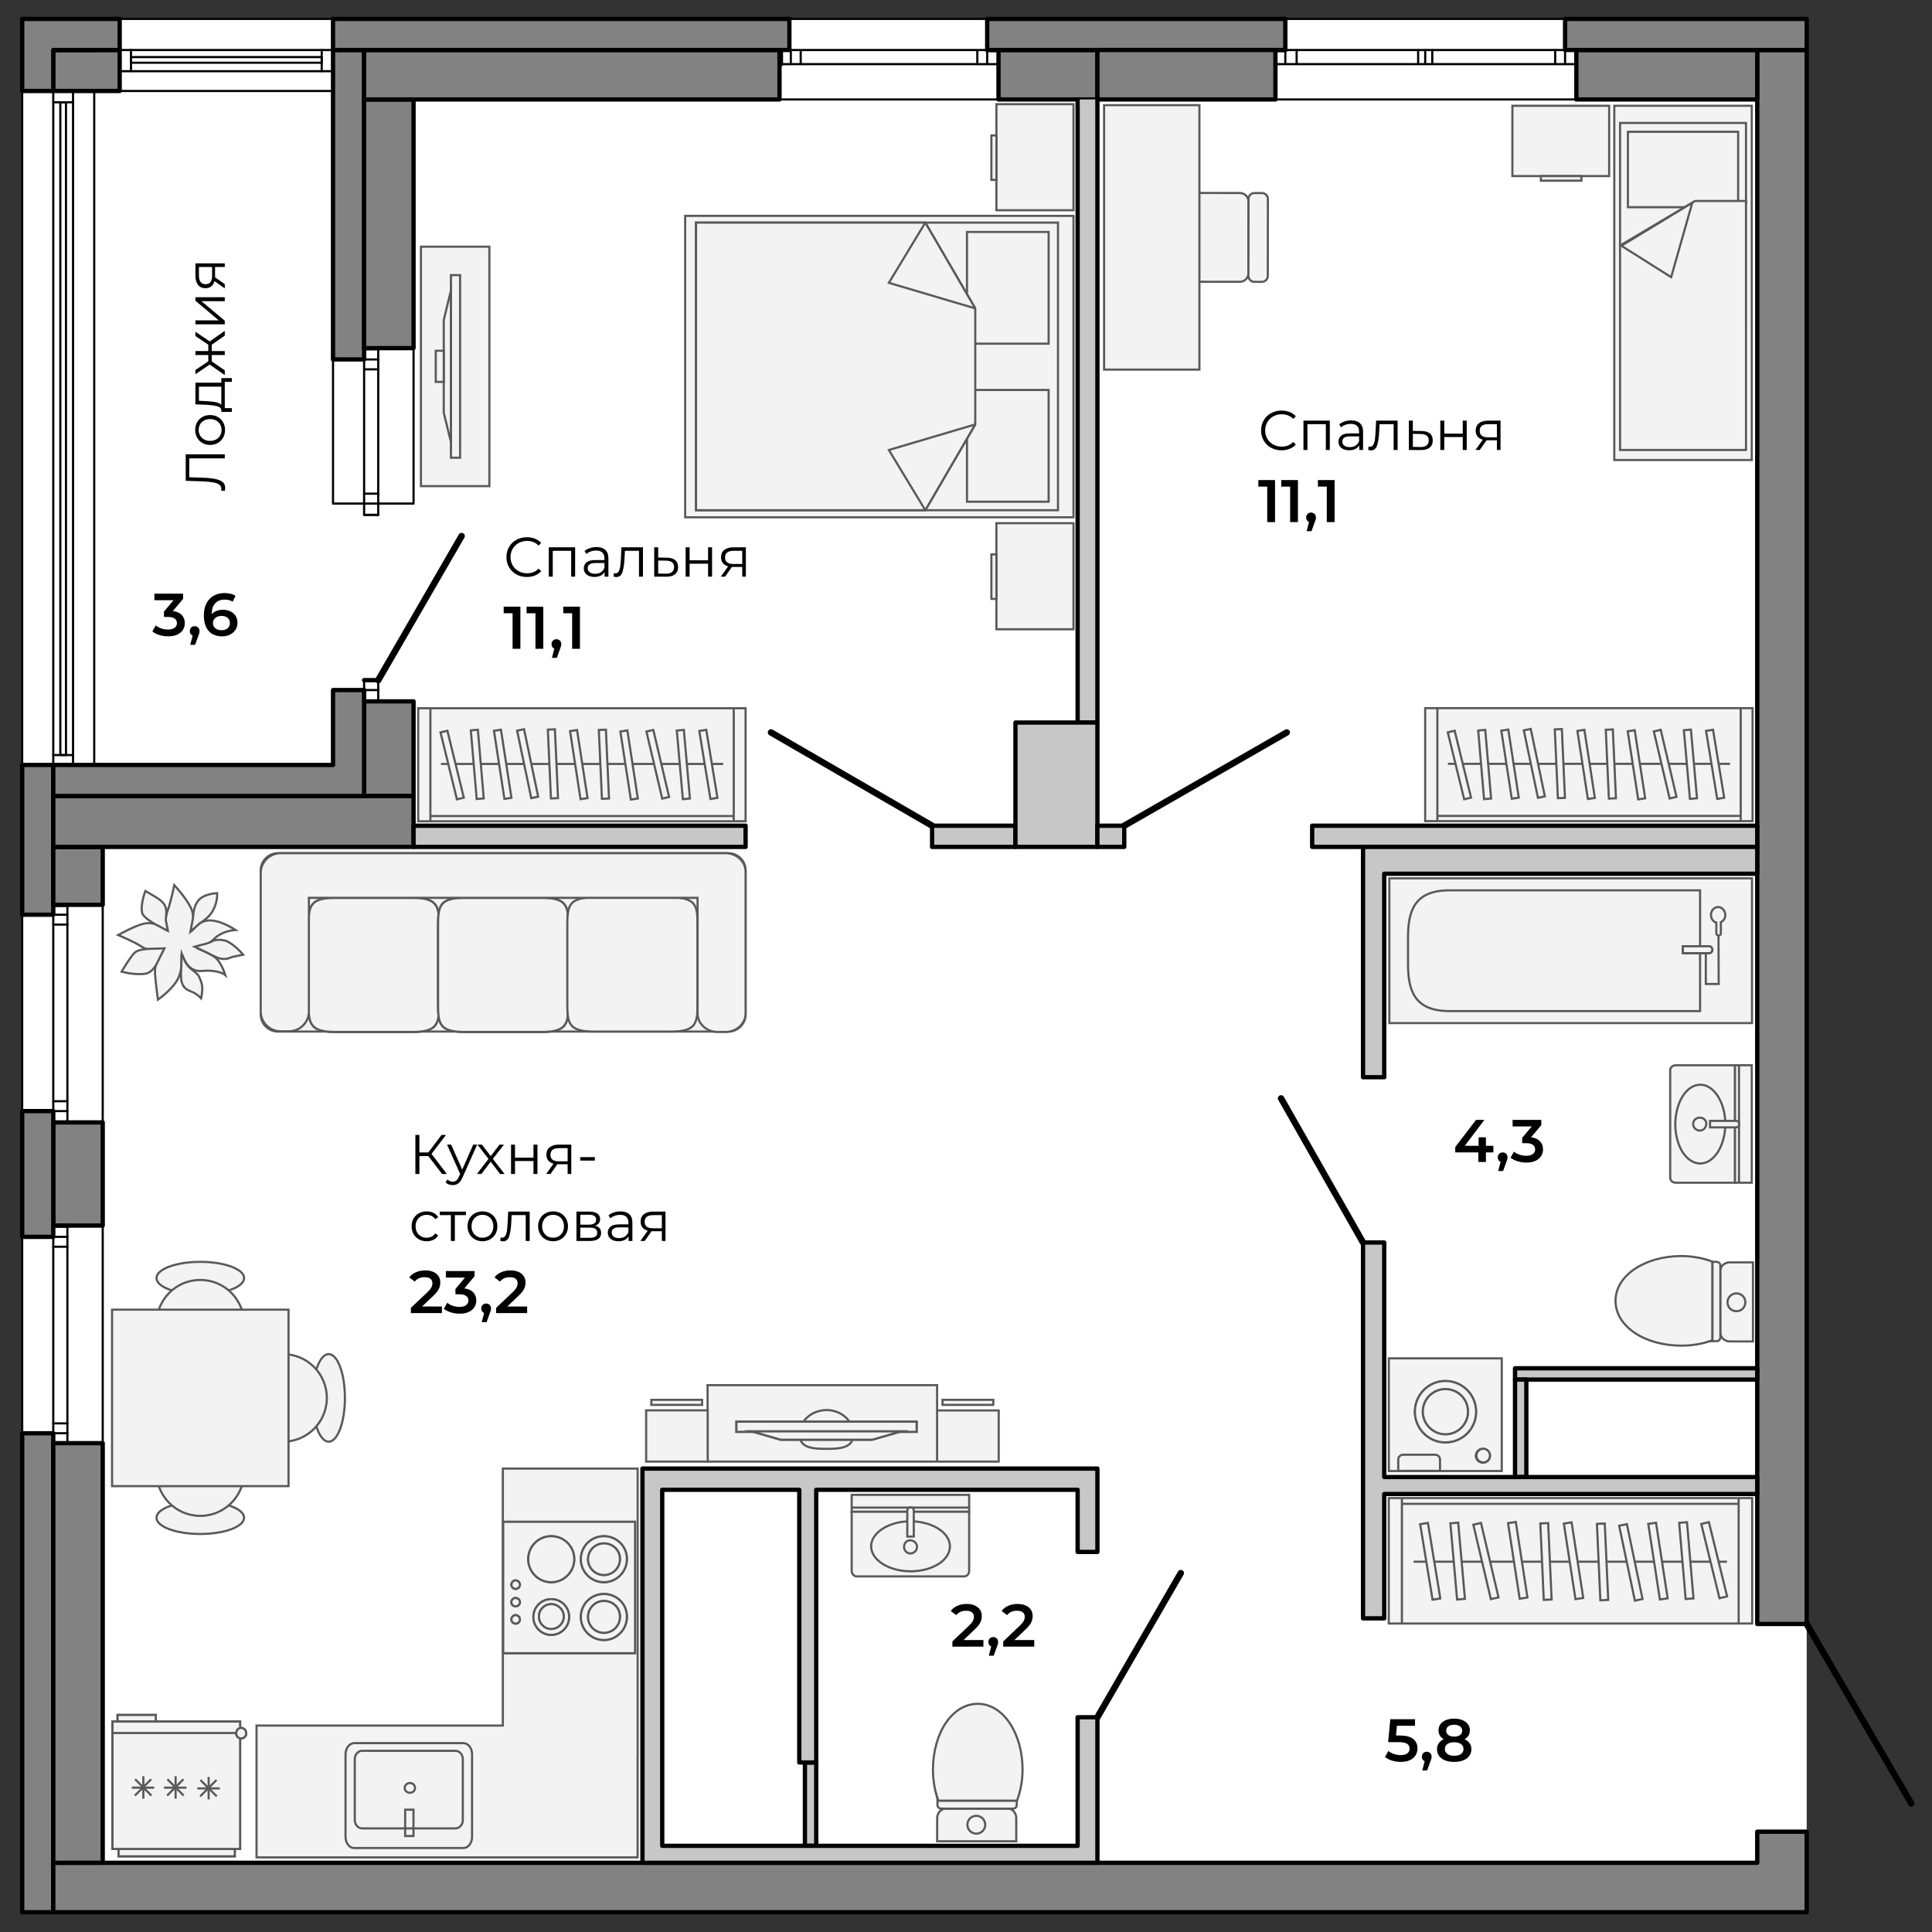 <?xml version="1.0" encoding="utf-8"?>
<!-- Generator: Adobe Illustrator 23.0.2, SVG Export Plug-In . SVG Version: 6.00 Build 0)  -->
<svg version="1.1" id="plan" xmlns="http://www.w3.org/2000/svg" xmlns:xlink="http://www.w3.org/1999/xlink" x="0px" y="0px"
	 viewBox="0 0 450 450" enable-background="new 0 0 450 450" xml:space="preserve">
<rect x="0" y="0" width="450" height="450" fill="#333333" stroke="none"/>
<g id="back">
	<rect x="5.167" y="4.408" fill="#FFFFFF" width="415.647" height="440.987"/>
</g>
<g id="walls">
	
		<rect x="12.407" y="11.648" fill="#828282" stroke="#000000" stroke-linecap="round" stroke-linejoin="round" stroke-miterlimit="10" width="15.468" height="9.544"/>
	
		<rect x="5.167" y="178.171" fill="#828282" stroke="#000000" stroke-linecap="round" stroke-linejoin="round" stroke-miterlimit="10" width="7.24" height="34.884"/>
	
		<rect x="84.808" y="163.361" fill="#828282" stroke="#000000" stroke-linecap="round" stroke-linejoin="round" stroke-miterlimit="10" width="11.518" height="22.049"/>
	<polygon fill="#828282" stroke="#000000" stroke-linecap="round" stroke-linejoin="round" stroke-miterlimit="10" points="
		420.814,336.136 420.814,11.648 409.295,11.648 409.295,378.26 420.814,378.26 420.814,347.984 	"/>
	
		<line fill="#828282" stroke="#000000" stroke-linecap="round" stroke-linejoin="round" stroke-miterlimit="10" x1="299.378" y1="11.648" x2="255.608" y2="11.648"/>
	
		<rect x="12.407" y="197.258" fill="#828282" stroke="#000000" stroke-linecap="round" stroke-linejoin="round" stroke-miterlimit="10" width="11.518" height="13.493"/>
	
		<rect x="12.407" y="261.432" fill="#828282" stroke="#000000" stroke-linecap="round" stroke-linejoin="round" stroke-miterlimit="10" width="11.519" height="24.024"/>
	
		<rect x="12.407" y="185.411" fill="#828282" stroke="#000000" stroke-linecap="round" stroke-linejoin="round" stroke-miterlimit="10" width="83.919" height="11.847"/>
	
		<line fill="#828282" stroke="#000000" stroke-linecap="round" stroke-linejoin="round" stroke-miterlimit="10" x1="21.95" y1="11.648" x2="12.407" y2="11.648"/>
	<polygon fill="#828282" stroke="#000000" stroke-linecap="round" stroke-linejoin="round" stroke-miterlimit="10" points="
		12.407,185.411 12.407,178.171 77.568,178.171 77.568,160.728 84.808,160.728 84.808,185.411 	"/>
	<polygon fill="#828282" stroke="#000000" stroke-linecap="round" stroke-linejoin="round" stroke-miterlimit="10" points="
		12.407,21.192 5.167,21.192 5.167,4.408 27.874,4.408 27.874,11.648 12.407,11.648 	"/>
	<polygon fill="#828282" stroke="#000000" stroke-linecap="round" stroke-linejoin="round" stroke-miterlimit="10" points="
		5.167,445.396 5.167,333.832 12.407,333.832 12.407,427.78 12.406,423.145 12.406,445.395 	"/>
	
		<rect x="5.167" y="258.799" fill="#828282" stroke="#000000" stroke-linecap="round" stroke-linejoin="round" stroke-miterlimit="10" width="7.24" height="29.29"/>
	<g>
		
			<line fill="none" stroke="#000000" stroke-width="0.5" stroke-linecap="round" stroke-linejoin="round" stroke-miterlimit="10" x1="21.95" y1="21.192" x2="21.95" y2="178.171"/>
		
			<line fill="none" stroke="#000000" stroke-width="0.5" stroke-linecap="round" stroke-linejoin="round" stroke-miterlimit="10" x1="5.167" y1="178.171" x2="5.167" y2="21.192"/>
		
			<rect x="14.052" y="23.825" fill="none" stroke="#000000" stroke-width="0.5" stroke-linecap="round" stroke-linejoin="round" stroke-miterlimit="10" width="1.316" height="152.042"/>
		
			<path fill="none" stroke="#000000" stroke-width="0.5" stroke-linecap="round" stroke-linejoin="round" stroke-miterlimit="10" d="
			M12.407,23.825v152.042 M17.014,23.825v152.042"/>
		
			<rect x="12.407" y="21.192" fill="none" stroke="#000000" stroke-width="0.5" stroke-linecap="round" stroke-linejoin="round" stroke-miterlimit="10" width="4.607" height="2.633"/>
		
			<rect x="12.407" y="175.867" fill="none" stroke="#000000" stroke-width="0.5" stroke-linecap="round" stroke-linejoin="round" stroke-miterlimit="10" width="4.607" height="2.304"/>
	</g>
	
		<line fill="none" stroke="#000000" stroke-linecap="round" stroke-linejoin="round" stroke-miterlimit="10" x1="84.808" y1="158.425" x2="88.099" y2="158.425"/>
	
		<line fill="none" stroke="#000000" stroke-linecap="round" stroke-linejoin="round" stroke-miterlimit="10" x1="84.808" y1="81.088" x2="88.099" y2="81.088"/>
	<g>
		
			<line fill="none" stroke="#000000" stroke-width="0.5" stroke-linecap="round" stroke-linejoin="round" stroke-miterlimit="10" x1="367.171" y1="23.167" x2="297.074" y2="23.167"/>
		
			<line fill="none" stroke="#000000" stroke-width="0.5" stroke-linecap="round" stroke-linejoin="round" stroke-miterlimit="10" x1="299.378" y1="4.408" x2="364.538" y2="4.408"/>
		
			<path fill="none" stroke="#000000" stroke-width="0.5" stroke-linecap="round" stroke-linejoin="round" stroke-miterlimit="10" d="
			M367.171,14.939h-70.097 M299.378,11.648v3.291 M364.538,11.648v3.291 M362.235,11.648v3.291 M333.603,11.648v3.291
			 M331.958,11.648v3.291 M330.313,11.648v3.291 M302.01,11.648v3.291"/>
		
			<polyline fill="none" stroke="#000000" stroke-width="0.5" stroke-linecap="round" stroke-linejoin="round" stroke-miterlimit="10" points="
			367.171,11.648 297.074,11.648 297.074,14.939 		"/>
	</g>
	
		<line fill="none" stroke="#000000" stroke-linecap="round" stroke-linejoin="round" stroke-miterlimit="10" x1="367.171" y1="11.648" x2="367.171" y2="14.939"/>
	<g>
		
			<line fill="none" stroke="#000000" stroke-width="1.5" stroke-linecap="round" stroke-linejoin="round" stroke-miterlimit="10" x1="420.814" y1="378.26" x2="445.167" y2="420.055"/>
		
			<path fill="none" stroke="#000000" stroke-width="1.5" stroke-linecap="round" stroke-linejoin="round" stroke-miterlimit="10" d="
			M255.608,399.981l19.417-33.568 M317.478,289.405l-19.088-33.568"/>
		
			<line fill="none" stroke="#000000" stroke-width="1.5" stroke-linecap="round" stroke-linejoin="round" stroke-miterlimit="10" x1="88.099" y1="158.425" x2="107.515" y2="124.857"/>
		
			<path fill="none" stroke="#000000" stroke-width="1.5" stroke-linecap="round" stroke-linejoin="round" stroke-miterlimit="10" d="
			M261.861,192.322l37.846-21.72 M217.104,192.322l-37.517-21.72"/>
	</g>
	
		<line fill="none" stroke="#000000" stroke-linecap="round" stroke-linejoin="round" stroke-miterlimit="10" x1="12.407" y1="210.751" x2="15.698" y2="210.751"/>
	<g>
		
			<line fill="none" stroke="#000000" stroke-width="0.5" stroke-linecap="round" stroke-linejoin="round" stroke-miterlimit="10" x1="5.167" y1="333.832" x2="5.167" y2="288.088"/>
		<g>
			
				<path fill="none" stroke="#000000" stroke-width="0.5" stroke-linecap="round" stroke-linejoin="round" stroke-miterlimit="10" d="
				M23.925,285.455v50.681 M23.925,210.751v50.681"/>
			
				<line fill="none" stroke="#000000" stroke-width="0.5" stroke-linecap="round" stroke-linejoin="round" stroke-miterlimit="10" x1="5.167" y1="258.799" x2="5.167" y2="213.055"/>
			
				<line fill="none" stroke="#000000" stroke-width="0.5" stroke-linecap="round" stroke-linejoin="round" stroke-miterlimit="10" x1="15.698" y1="210.751" x2="15.698" y2="261.432"/>
			
				<line fill="none" stroke="#000000" stroke-width="0.5" stroke-linecap="round" stroke-linejoin="round" stroke-miterlimit="10" x1="12.407" y1="258.799" x2="15.698" y2="258.799"/>
			
				<line fill="none" stroke="#000000" stroke-width="0.5" stroke-linecap="round" stroke-linejoin="round" stroke-miterlimit="10" x1="12.407" y1="213.055" x2="15.698" y2="213.055"/>
			
				<line fill="none" stroke="#000000" stroke-width="0.5" stroke-linecap="round" stroke-linejoin="round" stroke-miterlimit="10" x1="12.407" y1="215.358" x2="15.698" y2="215.358"/>
			
				<line fill="none" stroke="#000000" stroke-width="0.5" stroke-linecap="round" stroke-linejoin="round" stroke-miterlimit="10" x1="12.407" y1="256.495" x2="15.698" y2="256.495"/>
			
				<polyline fill="none" stroke="#000000" stroke-width="0.5" stroke-linecap="round" stroke-linejoin="round" stroke-miterlimit="10" points="
				12.407,210.751 12.407,261.432 15.698,261.432 			"/>
			
				<line fill="none" stroke="#000000" stroke-width="0.5" stroke-linecap="round" stroke-linejoin="round" stroke-miterlimit="10" x1="15.698" y1="285.455" x2="15.698" y2="336.136"/>
			
				<line fill="none" stroke="#000000" stroke-width="0.5" stroke-linecap="round" stroke-linejoin="round" stroke-miterlimit="10" x1="12.407" y1="333.832" x2="15.698" y2="333.832"/>
			
				<line fill="none" stroke="#000000" stroke-width="0.5" stroke-linecap="round" stroke-linejoin="round" stroke-miterlimit="10" x1="12.407" y1="288.088" x2="15.698" y2="288.088"/>
			
				<line fill="none" stroke="#000000" stroke-width="0.5" stroke-linecap="round" stroke-linejoin="round" stroke-miterlimit="10" x1="12.407" y1="290.392" x2="15.698" y2="290.392"/>
			
				<line fill="none" stroke="#000000" stroke-width="0.5" stroke-linecap="round" stroke-linejoin="round" stroke-miterlimit="10" x1="12.407" y1="331.529" x2="15.698" y2="331.529"/>
			
				<polyline fill="none" stroke="#000000" stroke-width="0.5" stroke-linecap="round" stroke-linejoin="round" stroke-miterlimit="10" points="
				12.407,285.455 12.407,336.136 15.698,336.136 			"/>
		</g>
	</g>
	
		<line fill="none" stroke="#000000" stroke-linecap="round" stroke-linejoin="round" stroke-miterlimit="10" x1="12.407" y1="285.455" x2="15.698" y2="285.455"/>
	<g>
		
			<line fill="none" stroke="#000000" stroke-width="0.5" stroke-linecap="round" stroke-linejoin="round" stroke-miterlimit="10" x1="77.568" y1="21.192" x2="27.874" y2="21.192"/>
		
			<line fill="none" stroke="#000000" stroke-width="0.5" stroke-linecap="round" stroke-linejoin="round" stroke-miterlimit="10" x1="27.874" y1="4.408" x2="77.568" y2="4.408"/>
		
			<rect x="30.507" y="13.294" fill="none" stroke="#000000" stroke-width="0.5" stroke-linecap="round" stroke-linejoin="round" stroke-miterlimit="10" width="44.428" height="1.316"/>
		
			<path fill="none" stroke="#000000" stroke-width="0.5" stroke-linecap="round" stroke-linejoin="round" stroke-miterlimit="10" d="
			M74.935,11.648H30.507 M74.935,16.585H30.507"/>
		
			<rect x="74.935" y="11.648" fill="none" stroke="#000000" stroke-width="0.5" stroke-linecap="round" stroke-linejoin="round" stroke-miterlimit="10" width="2.633" height="4.936"/>
		
			<rect x="27.874" y="11.648" fill="none" stroke="#000000" stroke-width="0.5" stroke-linecap="round" stroke-linejoin="round" stroke-miterlimit="10" width="2.633" height="4.936"/>
	</g>
	
		<line fill="#828282" stroke="#000000" stroke-linecap="round" stroke-linejoin="round" stroke-miterlimit="10" x1="255.608" y1="11.648" x2="229.939" y2="11.648"/>
	
		<line fill="none" stroke="#000000" stroke-linecap="round" stroke-linejoin="round" stroke-miterlimit="10" x1="181.891" y1="14.939" x2="181.891" y2="11.648"/>
	
		<rect x="232.571" y="11.648" fill="#828282" stroke="#000000" stroke-linecap="round" stroke-linejoin="round" stroke-miterlimit="10" width="23.037" height="11.518"/>
	<polyline fill="#828282" stroke="#000000" stroke-linecap="round" stroke-linejoin="round" stroke-miterlimit="10" points="
		84.808,11.648 77.568,11.648 77.568,83.72 84.808,83.72 84.808,23.167 84.808,11.648 	"/>
	
		<rect x="229.938" y="4.408" fill="#828282" stroke="#000000" stroke-linecap="round" stroke-linejoin="round" stroke-miterlimit="10" width="69.439" height="7.24"/>
	<g>
		
			<line fill="none" stroke="#000000" stroke-width="0.5" stroke-linecap="round" stroke-linejoin="round" stroke-miterlimit="10" x1="183.865" y1="4.408" x2="229.938" y2="4.408"/>
		
			<path fill="none" stroke="#000000" stroke-width="0.5" stroke-linecap="round" stroke-linejoin="round" stroke-miterlimit="10" d="
			M181.891,11.648h50.681 M229.939,14.939v-3.291 M184.194,14.939v-3.291 M186.498,14.939v-3.291 M227.635,14.939v-3.291"/>
		
			<polyline fill="none" stroke="#000000" stroke-width="0.5" stroke-linecap="round" stroke-linejoin="round" stroke-miterlimit="10" points="
			181.891,14.939 232.571,14.939 232.571,11.648 		"/>
		
			<line fill="none" stroke="#000000" stroke-width="0.5" stroke-linecap="round" stroke-linejoin="round" stroke-miterlimit="10" x1="181.562" y1="23.167" x2="232.571" y2="23.167"/>
	</g>
	<polyline fill="#828282" stroke="#000000" stroke-linecap="round" stroke-linejoin="round" stroke-miterlimit="10" points="
		378.36,445.396 420.814,445.396 420.814,426.637 409.295,426.637 409.295,433.877 12.407,433.877 12.407,445.396 378.36,445.396 	
		"/>
	
		<rect x="12.407" y="336.136" fill="#828282" stroke="#000000" stroke-linecap="round" stroke-linejoin="round" stroke-miterlimit="10" width="11.518" height="97.741"/>
	
		<rect x="84.808" y="23.167" fill="#828282" stroke="#000000" stroke-linecap="round" stroke-linejoin="round" stroke-miterlimit="10" width="11.518" height="57.921"/>
	
		<rect x="84.808" y="11.648" fill="#828282" stroke="#000000" stroke-linecap="round" stroke-linejoin="round" stroke-miterlimit="10" width="96.754" height="11.518"/>
	<polygon fill="#828282" stroke="#000000" stroke-linecap="round" stroke-linejoin="round" stroke-miterlimit="10" points="
		77.568,11.648 77.567,4.408 183.864,4.408 183.865,11.648 84.808,11.648 	"/>
	
		<rect x="255.608" y="11.648" fill="#828282" stroke="#000000" stroke-linecap="round" stroke-linejoin="round" stroke-miterlimit="10" width="41.466" height="11.518"/>
	
		<rect x="367.171" y="11.648" fill="#828282" stroke="#000000" stroke-linecap="round" stroke-linejoin="round" stroke-miterlimit="10" width="42.124" height="11.518"/>
	
		<rect x="364.538" y="4.408" fill="#828282" stroke="#000000" stroke-linecap="round" stroke-linejoin="round" stroke-miterlimit="10" width="56.278" height="7.24"/>
	<g>
	</g>
	<g>
		
			<polyline fill="none" stroke="#000000" stroke-width="0.5" stroke-linecap="round" stroke-linejoin="round" stroke-miterlimit="10" points="
			96.326,81.088 96.326,117.288 88.099,117.288 		"/>
		
			<polyline fill="none" stroke="#000000" stroke-width="0.5" stroke-linecap="round" stroke-linejoin="round" stroke-miterlimit="10" points="
			77.568,83.72 77.568,117.288 84.808,117.288 		"/>
		
			<line fill="none" stroke="#000000" stroke-width="0.5" stroke-linecap="round" stroke-linejoin="round" stroke-miterlimit="10" x1="88.099" y1="81.088" x2="88.099" y2="119.921"/>
		
			<line fill="none" stroke="#000000" stroke-width="0.5" stroke-linecap="round" stroke-linejoin="round" stroke-miterlimit="10" x1="84.808" y1="160.729" x2="88.099" y2="160.729"/>
		
			<line fill="none" stroke="#000000" stroke-width="0.5" stroke-linecap="round" stroke-linejoin="round" stroke-miterlimit="10" x1="84.808" y1="83.72" x2="88.099" y2="83.72"/>
		
			<line fill="none" stroke="#000000" stroke-width="0.5" stroke-linecap="round" stroke-linejoin="round" stroke-miterlimit="10" x1="84.808" y1="86.024" x2="88.099" y2="86.024"/>
		
			<line fill="none" stroke="#000000" stroke-width="0.5" stroke-linecap="round" stroke-linejoin="round" stroke-miterlimit="10" x1="84.808" y1="114.984" x2="88.099" y2="114.984"/>
		
			<line fill="none" stroke="#000000" stroke-width="0.5" stroke-linecap="round" stroke-linejoin="round" stroke-miterlimit="10" x1="84.808" y1="117.288" x2="88.099" y2="117.288"/>
		
			<line fill="none" stroke="#000000" stroke-width="0.5" stroke-linecap="round" stroke-linejoin="round" stroke-miterlimit="10" x1="84.808" y1="119.921" x2="88.099" y2="119.921"/>
		
			<polyline fill="none" stroke="#000000" stroke-width="0.5" stroke-linecap="round" stroke-linejoin="round" stroke-miterlimit="10" points="
			84.808,81.088 84.808,119.921 88.099,119.921 		"/>
		
			<rect x="84.808" y="158.425" fill="none" stroke="#000000" stroke-width="0.5" stroke-linecap="round" stroke-linejoin="round" stroke-miterlimit="10" width="3.291" height="4.936"/>
	</g>
	<g>
		
			<rect x="187.485" y="410.512" fill="#C7C7C7" stroke="#000000" stroke-linecap="round" stroke-linejoin="round" stroke-miterlimit="10" width="2.633" height="19.417"/>
		
			<rect x="96.326" y="192.322" fill="#C7C7C7" stroke="#000000" stroke-linecap="round" stroke-linejoin="round" stroke-miterlimit="10" width="77.337" height="4.936"/>
		
			<rect x="217.104" y="192.322" fill="#C7C7C7" stroke="#000000" stroke-linecap="round" stroke-linejoin="round" stroke-miterlimit="10" width="19.416" height="4.936"/>
		<polyline fill="#C7C7C7" stroke="#000000" stroke-linecap="round" stroke-linejoin="round" stroke-miterlimit="10" points="
			251.001,23.167 251.001,168.298 255.608,168.298 255.608,23.167 		"/>
		<polygon fill="#C7C7C7" stroke="#000000" stroke-linecap="round" stroke-linejoin="round" stroke-miterlimit="10" points="
			149.639,433.877 149.639,342.06 255.608,342.06 255.608,361.476 251.001,361.476 251.001,346.996 190.118,346.996 
			190.118,410.512 186.169,410.512 186.169,346.996 154.247,346.996 154.247,429.928 251.001,429.928 251.001,399.981 
			255.608,399.981 255.608,433.877 		"/>
		<polygon fill="#C7C7C7" stroke="#000000" stroke-linecap="round" stroke-linejoin="round" stroke-miterlimit="10" points="
			322.414,344.034 409.295,344.034 409.295,347.983 322.414,347.983 322.414,376.944 317.478,376.944 317.478,289.405 
			322.414,289.405 		"/>
		
			<rect x="352.879" y="318.694" fill="#C7C7C7" stroke="#000000" stroke-linecap="round" stroke-linejoin="round" stroke-miterlimit="10" width="56.416" height="2.633"/>
		
			<rect x="352.879" y="321.327" fill="#C7C7C7" stroke="#000000" stroke-linecap="round" stroke-linejoin="round" stroke-miterlimit="10" width="2.633" height="22.676"/>
		
			<rect x="236.52" y="168.298" fill="#C7C7C7" stroke="#000000" stroke-linecap="round" stroke-linejoin="round" stroke-miterlimit="10" width="19.088" height="28.96"/>
		
			<rect x="255.608" y="192.322" fill="#C7C7C7" stroke="#000000" stroke-linecap="round" stroke-linejoin="round" stroke-miterlimit="10" width="6.253" height="4.936"/>
		
			<rect x="305.63" y="192.322" fill="#C7C7C7" stroke="#000000" stroke-linecap="round" stroke-linejoin="round" stroke-miterlimit="10" width="103.665" height="4.936"/>
		<polygon fill="#C7C7C7" stroke="#000000" stroke-linecap="round" stroke-linejoin="round" stroke-miterlimit="10" points="
			409.295,197.258 409.295,203.511 322.414,203.511 322.414,250.9 317.478,250.9 317.478,197.258 		"/>
	</g>
</g>
<g id="furniture">
	<path fill="#F3F3F3" stroke="#595959" stroke-width="0.5" stroke-miterlimit="10" d="M117.123,342.06v59.854
		c-16.181,0.001-57.373,0.004-57.373,0.004l0,30.708h88.76v-23.727h0.014V342.06H117.123z"/>
	<g>
		<path fill-rule="evenodd" clip-rule="evenodd" fill="#F3F3F3" stroke="#595959" stroke-width="0.5" stroke-miterlimit="10" d="
			M389.253,223.79c-1.132,0-2.007-1.117-2.059-2.411c0-1.235,0.927-2.294,2.059-2.294c1.133,0,1.956,1.059,1.956,2.294
			C391.209,222.732,390.386,223.79,389.253,223.79z"/>
		<path fill-rule="evenodd" clip-rule="evenodd" fill="#F3F3F3" stroke="#595959" stroke-width="0.5" stroke-miterlimit="10" d="
			M389.253,223.79c-1.132,0-2.007-1.117-2.059-2.411c0-1.235,0.927-2.294,2.059-2.294c1.133,0,1.956,1.059,1.956,2.294
			C391.209,222.732,390.386,223.79,389.253,223.79z"/>
		
			<polygon fill-rule="evenodd" clip-rule="evenodd" fill="#F3F3F3" stroke="#595959" stroke-width="0.5" stroke-miterlimit="10" points="
			408.076,238.296 408.076,204.581 323.604,204.581 323.604,238.296 408.076,238.296 		"/>
		<path fill-rule="evenodd" clip-rule="evenodd" fill="#F3F3F3" stroke="#595959" stroke-width="0.5" stroke-miterlimit="10" d="
			M395.977,207.379v28.117c0,0-58.121,0-58.42,0c-8.224,0-9.602-4.952-9.602-11.003v-6.11c0-6.052,1.378-11.004,9.602-11.004
			C337.857,207.379,395.977,207.379,395.977,207.379L395.977,207.379z"/>
		<path fill-rule="evenodd" clip-rule="evenodd" fill="#F3F3F3" stroke="#595959" stroke-width="0.5" stroke-miterlimit="10" d="
			M400.168,211.268c-0.9,0-1.65,0.81-1.65,1.811c0,0.858,0.5,1.62,1.25,1.812v2.526c0,0.286,0.2,0.477,0.5,0.477
			c0.35,0,0.55-0.19,0.55-0.477v-2.621c0.6-0.286,1.05-0.953,1.05-1.716C401.819,212.079,401.068,211.268,400.168,211.268
			L400.168,211.268z"/>
		
			<polyline fill-rule="evenodd" clip-rule="evenodd" fill="#F3F3F3" stroke="#595959" stroke-width="0.5" stroke-miterlimit="10" points="
			400.269,217.656 400.318,229.191 397.318,229.191 397.318,221.803 		"/>
		<path fill-rule="evenodd" clip-rule="evenodd" fill="#F3F3F3" stroke="#595959" stroke-width="0.5" stroke-miterlimit="10" d="
			M398.074,220.402h-6.046h-0.051v1.611h0.051h6.046c0.407,0,0.762-0.364,0.762-0.78
			C398.836,220.766,398.48,220.402,398.074,220.402z"/>
		<path fill-rule="evenodd" clip-rule="evenodd" fill="#F3F3F3" stroke="#595959" stroke-width="0.5" stroke-miterlimit="10" d="
			M398.074,220.402h-6.046h-0.051v1.611h0.051h6.046c0.407,0,0.762-0.364,0.762-0.78
			C398.836,220.766,398.48,220.402,398.074,220.402z"/>
	</g>
	<g>
		<path fill-rule="evenodd" clip-rule="evenodd" fill="#F3F3F3" stroke="#595959" stroke-width="0.5" stroke-miterlimit="10" d="
			M398.869,312.195c-2.098,0.741-4.567,1.235-7.22,1.235c-8.516,0-15.365-4.446-15.365-10.436c0-5.927,6.85-10.435,15.365-10.435
			c2.592,0,5.06,0.495,7.22,1.297V312.195z"/>
		<path fill-rule="evenodd" clip-rule="evenodd" fill="#F3F3F3" stroke="#595959" stroke-width="0.5" stroke-miterlimit="10" d="
			M408.3,312.45h-5.388c-1.253,0-2.255-0.989-2.255-2.164v-14.093c-0.063-1.175,0.94-2.164,2.255-2.164h5.388V312.45z"/>
		<path fill-rule="evenodd" clip-rule="evenodd" fill="#F3F3F3" stroke="#595959" stroke-width="0.5" stroke-miterlimit="10" d="
			M404.479,305.408c1.15,0,2.045-0.958,2.045-2.108c0-1.15-0.959-2.045-2.045-2.045c-1.214,0-2.108,0.959-2.108,2.045
			C402.371,304.514,403.266,305.408,404.479,305.408z"/>
		<path fill-rule="evenodd" clip-rule="evenodd" fill="#F3F3F3" stroke="#595959" stroke-width="0.5" stroke-miterlimit="10" d="
			M399.814,293.907h-0.945v18.288c-0.201,0.071-0.421,0.128-0.629,0.194h1.573c0.51,0,0.892-0.433,0.892-0.803v-16.814
			C400.706,294.279,400.324,293.907,399.814,293.907z"/>
	</g>
	<g>
		
			<rect x="323.485" y="316.385" fill-rule="evenodd" clip-rule="evenodd" fill="#F3F3F3" stroke="#595959" stroke-width="0.5" stroke-miterlimit="10" width="26.297" height="26.247"/>
		<path fill-rule="evenodd" clip-rule="evenodd" fill="#F3F3F3" stroke="#595959" stroke-width="0.5" stroke-miterlimit="10" d="
			M347.043,339.069c0-0.889-0.732-1.621-1.619-1.621c-0.94,0-1.672,0.732-1.672,1.621c0,0.889,0.732,1.621,1.672,1.621
			C346.311,340.69,347.043,339.957,347.043,339.069z"/>
		<path fill-rule="evenodd" clip-rule="evenodd" fill="#F3F3F3" stroke="#595959" stroke-width="0.5" stroke-miterlimit="10" d="
			M347.043,339.04c0-0.873-0.702-1.592-1.555-1.592c-0.903,0-1.605,0.719-1.605,1.592c0,0.873,0.703,1.592,1.605,1.592
			C346.34,340.631,347.043,339.912,347.043,339.04L347.043,339.04z M325.676,342.582v-2.669c0-0.616,0.552-1.078,1.154-1.078h7.423
			c0.602,0,1.154,0.462,1.154,1.078v2.669H325.676z"/>
		<path fill-rule="evenodd" clip-rule="evenodd" fill="#F3F3F3" stroke="#595959" stroke-width="0.5" stroke-miterlimit="10" d="
			M343.806,328.811c0-3.926-3.171-7.148-7.148-7.148c-3.927,0-7.098,3.222-7.098,7.148c0,3.926,3.171,7.148,7.098,7.148
			C340.685,335.959,343.806,332.737,343.806,328.811z"/>
		<path fill-rule="evenodd" clip-rule="evenodd" fill="#F3F3F3" stroke="#595959" stroke-width="0.5" stroke-miterlimit="10" d="
			M343.806,328.811c0-3.926-3.171-7.148-7.148-7.148c-3.927,0-7.098,3.222-7.098,7.148c0,3.926,3.171,7.148,7.098,7.148
			C340.685,335.959,343.806,332.737,343.806,328.811z"/>
		<path fill-rule="evenodd" clip-rule="evenodd" fill="#F3F3F3" stroke="#595959" stroke-width="0.5" stroke-miterlimit="10" d="
			M341.914,328.811c0-2.931-2.325-5.255-5.255-5.255c-2.881,0-5.256,2.325-5.256,5.255c0,2.88,2.425,5.255,5.256,5.255
			C339.589,334.066,341.914,331.691,341.914,328.811z"/>
		<path fill-rule="evenodd" clip-rule="evenodd" fill="#F3F3F3" stroke="#595959" stroke-width="0.5" stroke-miterlimit="10" d="
			M341.914,328.811c0-2.931-2.325-5.255-5.255-5.255c-2.881,0-5.256,2.325-5.256,5.255c0,2.88,2.425,5.255,5.256,5.255
			C339.589,334.066,341.914,331.691,341.914,328.811z"/>
	</g>
	<g>
		<path fill-rule="evenodd" clip-rule="evenodd" fill="#F3F3F3" stroke="#595959" stroke-width="0.5" stroke-miterlimit="10" d="
			M218.538,419.436c-0.741-2.098-1.235-4.567-1.235-7.22c0-8.516,4.446-15.365,10.436-15.365c5.927,0,10.435,6.85,10.435,15.365
			c0,2.592-0.495,5.06-1.297,7.22H218.538z"/>
		<path fill-rule="evenodd" clip-rule="evenodd" fill="#F3F3F3" stroke="#595959" stroke-width="0.5" stroke-miterlimit="10" d="
			M218.283,428.866v-5.388c0-1.253,0.989-2.255,2.164-2.255h14.093c1.175-0.063,2.164,0.94,2.164,2.255v5.388H218.283z"/>
		<path fill-rule="evenodd" clip-rule="evenodd" fill="#F3F3F3" stroke="#595959" stroke-width="0.5" stroke-miterlimit="10" d="
			M225.325,425.046c0,1.15,0.958,2.045,2.108,2.045c1.15,0,2.045-0.959,2.045-2.045c0-1.214-0.959-2.108-2.045-2.108
			C226.219,422.937,225.325,423.832,225.325,425.046z"/>
		<path fill-rule="evenodd" clip-rule="evenodd" fill="#F3F3F3" stroke="#595959" stroke-width="0.5" stroke-miterlimit="10" d="
			M236.826,420.38v-0.945h-18.288c-0.071-0.201-0.128-0.421-0.194-0.629v1.573c0,0.51,0.433,0.892,0.803,0.892h16.814
			C236.455,421.272,236.826,420.89,236.826,420.38z"/>
	</g>
	<g>
		
			<rect x="27.62" y="430.454" fill-rule="evenodd" clip-rule="evenodd" fill="#F3F3F3" stroke="#595959" stroke-width="0.5" stroke-miterlimit="10" width="27.066" height="1.916"/>
		
			<rect x="27.62" y="430.454" fill-rule="evenodd" clip-rule="evenodd" fill="#F3F3F3" stroke="#595959" stroke-width="0.5" stroke-miterlimit="10" width="27.066" height="1.916"/>
		
			<rect x="27.383" y="399.446" fill-rule="evenodd" clip-rule="evenodd" fill="#F3F3F3" stroke="#595959" stroke-width="0.5" stroke-miterlimit="10" width="8.899" height="2.626"/>
		
			<rect x="27.383" y="399.446" fill-rule="evenodd" clip-rule="evenodd" fill="#F3F3F3" stroke="#595959" stroke-width="0.5" stroke-miterlimit="10" width="8.899" height="2.626"/>
		
			<rect x="26.2" y="400.984" fill-rule="evenodd" clip-rule="evenodd" fill="#F3F3F3" stroke="#595959" stroke-width="0.5" stroke-miterlimit="10" width="29.729" height="29.67"/>
		
			<rect x="26.2" y="400.984" fill-rule="evenodd" clip-rule="evenodd" fill="#F3F3F3" stroke="#595959" stroke-width="0.5" stroke-miterlimit="10" width="29.729" height="29.67"/>
		<path fill-rule="evenodd" clip-rule="evenodd" fill="#F3F3F3" stroke="#595959" stroke-width="0.5" stroke-miterlimit="10" d="
			M55.929,403.648l-29.729,0L55.929,403.648z"/>
		<path fill-rule="evenodd" clip-rule="evenodd" fill="#F3F3F3" stroke="#595959" stroke-width="0.5" stroke-miterlimit="10" d="
			M57.349,403.752c0,0.58-0.518,1.16-1.165,1.16c-0.712,0-1.166-0.58-1.166-1.16c0-0.709,0.518-1.289,1.166-1.289
			C56.831,402.464,57.349,403.043,57.349,403.752z"/>
		<path fill-rule="evenodd" clip-rule="evenodd" fill="#F3F3F3" stroke="#595959" stroke-width="0.5" stroke-miterlimit="10" d="
			M57.349,403.752c0,0.58-0.518,1.16-1.165,1.16c-0.712,0-1.166-0.58-1.166-1.16c0-0.709,0.518-1.289,1.166-1.289
			C56.831,402.464,57.349,403.043,57.349,403.752z"/>
		<path fill-rule="evenodd" clip-rule="evenodd" fill="#F3F3F3" stroke="#595959" stroke-width="0.5" stroke-miterlimit="10" d="
			M40.904,418.937l0-5.23L40.904,418.937z"/>
		<path fill-rule="evenodd" clip-rule="evenodd" fill="#F3F3F3" stroke="#595959" stroke-width="0.5" stroke-miterlimit="10" d="
			M43.442,416.377h-5.229H43.442z"/>
		<path fill-rule="evenodd" clip-rule="evenodd" fill="#F3F3F3" stroke="#595959" stroke-width="0.5" stroke-miterlimit="10" d="
			M42.732,414.418l-3.809,3.809L42.732,414.418z"/>
		<path fill-rule="evenodd" clip-rule="evenodd" fill="#F3F3F3" stroke="#595959" stroke-width="0.5" stroke-miterlimit="10" d="
			M38.982,414.418l3.809,3.809L38.982,414.418z"/>
		<path fill-rule="evenodd" clip-rule="evenodd" fill="#F3F3F3" stroke="#595959" stroke-width="0.5" stroke-miterlimit="10" d="
			M48.6,419.115l0-5.229L48.6,419.115z"/>
		<path fill-rule="evenodd" clip-rule="evenodd" fill="#F3F3F3" stroke="#595959" stroke-width="0.5" stroke-miterlimit="10" d="
			M51.195,416.554h-5.229H51.195z"/>
		<path fill-rule="evenodd" clip-rule="evenodd" fill="#F3F3F3" stroke="#595959" stroke-width="0.5" stroke-miterlimit="10" d="
			M50.426,414.595l-3.809,3.809L50.426,414.595z"/>
		<path fill-rule="evenodd" clip-rule="evenodd" fill="#F3F3F3" stroke="#595959" stroke-width="0.5" stroke-miterlimit="10" d="
			M46.675,414.595l3.809,3.809L46.675,414.595z"/>
		<path fill-rule="evenodd" clip-rule="evenodd" fill="#F3F3F3" stroke="#595959" stroke-width="0.5" stroke-miterlimit="10" d="
			M33.386,418.937l0-5.23L33.386,418.937z"/>
		<path fill-rule="evenodd" clip-rule="evenodd" fill="#F3F3F3" stroke="#595959" stroke-width="0.5" stroke-miterlimit="10" d="
			M35.927,416.377h-5.229H35.927z"/>
		<path fill-rule="evenodd" clip-rule="evenodd" fill="#F3F3F3" stroke="#595959" stroke-width="0.5" stroke-miterlimit="10" d="
			M35.217,414.418l-3.809,3.809L35.217,414.418z"/>
		<path fill-rule="evenodd" clip-rule="evenodd" fill="#F3F3F3" stroke="#595959" stroke-width="0.5" stroke-miterlimit="10" d="
			M31.467,414.418l3.809,3.809L31.467,414.418z"/>
	</g>
	<g>
		<path fill-rule="evenodd" clip-rule="evenodd" fill="#F3F3F3" stroke="#595959" stroke-width="0.5" stroke-miterlimit="10" d="
			M232.615,340.431h-14.347v-11.912h14.347V340.431L232.615,340.431z M164.812,340.431v-17.804h53.455v17.804H164.812z"/>
		<path fill-rule="evenodd" clip-rule="evenodd" fill="#F3F3F3" stroke="#595959" stroke-width="0.5" stroke-miterlimit="10" d="
			M186.222,334.072c0,3.098,2.788,3.395,6.294,3.395c3.422,0,6.252-0.297,6.252-3.395c0-3.098-2.788-5.645-6.252-5.645
			C189.01,328.47,186.222,330.974,186.222,334.072z"/>
		
			<rect x="171.532" y="331.139" fill-rule="evenodd" clip-rule="evenodd" fill="#F3F3F3" stroke="#595959" stroke-width="0.5" stroke-miterlimit="10" width="41.968" height="2.363"/>
		
			<rect x="171.532" y="331.139" fill-rule="evenodd" clip-rule="evenodd" fill="#F3F3F3" stroke="#595959" stroke-width="0.5" stroke-miterlimit="10" width="41.968" height="2.363"/>
		
			<polygon fill-rule="evenodd" clip-rule="evenodd" fill="#F3F3F3" stroke="#595959" stroke-width="0.5" stroke-miterlimit="10" points="
			175.092,333.393 181.837,335.339 203.153,335.339 209.898,333.393 		"/>
		
			<polygon fill-rule="evenodd" clip-rule="evenodd" fill="#F3F3F3" stroke="#595959" stroke-width="0.5" stroke-miterlimit="10" points="
			175.092,333.393 181.837,335.339 203.153,335.339 209.898,333.393 		"/>
		<path fill-rule="evenodd" clip-rule="evenodd" fill="#F3F3F3" stroke="#595959" stroke-width="0.5" stroke-miterlimit="10" d="
			M231.362,327.229H219.53v-1.181h11.832V327.229L231.362,327.229z M164.839,340.431h-14.342v-11.936h14.342V340.431
			L164.839,340.431z M151.711,327.229v-1.181h11.833v1.181H151.711z"/>
	</g>
	<g>
		
			<rect x="98.044" y="57.457" fill-rule="evenodd" clip-rule="evenodd" fill="#F3F3F3" stroke="#595959" stroke-width="0.5" stroke-miterlimit="10" width="15.943" height="55.776"/>
		<g>
			
				<rect x="105.024" y="64.083" fill-rule="evenodd" clip-rule="evenodd" fill="#F3F3F3" stroke="#595959" stroke-width="0.5" stroke-miterlimit="10" width="2.139" height="42.524"/>
			
				<polygon fill-rule="evenodd" clip-rule="evenodd" fill="#F3F3F3" stroke="#595959" stroke-width="0.5" stroke-miterlimit="10" points="
				105.024,67.69 103.361,74.525 103.361,96.123 105.024,102.957 			"/>
			
				<rect x="101.495" y="81.7" transform="matrix(-1 -5.116097e-11 5.116097e-11 -1 204.856 170.648)" fill-rule="evenodd" clip-rule="evenodd" fill="#F3F3F3" stroke="#595959" stroke-width="0.5" stroke-miterlimit="10" width="1.867" height="7.248"/>
		</g>
	</g>
	<g>
		<g>
			
				<rect x="159.588" y="50.278" transform="matrix(-1 -1.224647e-16 1.224647e-16 -1 409.623 170.764)" fill-rule="evenodd" clip-rule="evenodd" fill="#F3F3F3" stroke="#595959" stroke-width="0.5" stroke-miterlimit="10" width="90.448" height="70.207"/>
			
				<rect x="162.12" y="51.854" transform="matrix(-1 -1.224647e-16 1.224647e-16 -1 408.546 170.69)" fill-rule="evenodd" clip-rule="evenodd" fill="#F3F3F3" stroke="#595959" stroke-width="0.5" stroke-miterlimit="10" width="84.306" height="66.983"/>
			
				<rect x="225.23" y="90.83" transform="matrix(-1 -1.224647e-16 1.224647e-16 -1 469.479 207.684)" fill-rule="evenodd" clip-rule="evenodd" fill="#F3F3F3" stroke="#595959" stroke-width="0.5" stroke-miterlimit="10" width="19.019" height="26.023"/>
			
				<rect x="225.23" y="54.03" transform="matrix(-1 -1.224647e-16 1.224647e-16 -1 469.479 134.084)" fill-rule="evenodd" clip-rule="evenodd" fill="#F3F3F3" stroke="#595959" stroke-width="0.5" stroke-miterlimit="10" width="19.019" height="26.023"/>
			
				<polygon fill-rule="evenodd" clip-rule="evenodd" fill="#F3F3F3" stroke="#595959" stroke-width="0.5" stroke-miterlimit="10" points="
				215.522,118.837 227.157,98.854 227.157,71.837 227.157,98.854 227.157,71.837 215.522,51.854 162.12,51.854 162.12,51.928 
				162.12,118.837 			"/>
			
				<polyline fill-rule="evenodd" clip-rule="evenodd" fill="#F3F3F3" stroke="#595959" stroke-width="0.5" stroke-miterlimit="10" points="
				215.522,118.837 207.033,104.813 227.157,98.854 			"/>
			
				<line fill-rule="evenodd" clip-rule="evenodd" fill="#F3F3F3" stroke="#595959" stroke-width="0.5" stroke-miterlimit="10" x1="227.157" y1="98.854" x2="215.522" y2="118.837"/>
			
				<polyline fill-rule="evenodd" clip-rule="evenodd" fill="#F3F3F3" stroke="#595959" stroke-width="0.5" stroke-miterlimit="10" points="
				215.522,51.854 207.033,65.877 227.157,71.837 			"/>
			
				<line fill-rule="evenodd" clip-rule="evenodd" fill="#F3F3F3" stroke="#595959" stroke-width="0.5" stroke-miterlimit="10" x1="227.157" y1="71.837" x2="215.522" y2="51.854"/>
		</g>
		<g>
			
				<rect x="228.704" y="27.64" transform="matrix(6.123234e-17 -1 1 6.123234e-17 204.444 277.675)" fill="#F3F3F3" stroke="#595959" stroke-width="0.5" stroke-miterlimit="10" width="24.71" height="17.952"/>
			
				<rect x="226.318" y="36.128" transform="matrix(6.123234e-17 -1 1 6.123234e-17 194.786 268.211)" fill="#F3F3F3" stroke="#595959" stroke-width="0.5" stroke-miterlimit="10" width="10.36" height="1.17"/>
		</g>
		<g>
			
				<rect x="228.704" y="125.24" transform="matrix(6.123234e-17 -1 1 6.123234e-17 106.844 375.275)" fill="#F3F3F3" stroke="#595959" stroke-width="0.5" stroke-miterlimit="10" width="24.71" height="17.952"/>
			
				<rect x="226.318" y="133.728" transform="matrix(6.123234e-17 -1 1 6.123234e-17 97.186 365.811)" fill="#F3F3F3" stroke="#595959" stroke-width="0.5" stroke-miterlimit="10" width="10.36" height="1.17"/>
		</g>
	</g>
	<g>
		<path fill-rule="evenodd" clip-rule="evenodd" fill="#F3F3F3" stroke="#595959" stroke-width="0.5" stroke-miterlimit="10" d="
			M405.048,261.771h-0.917H405.048z"/>
		
			<line fill-rule="evenodd" clip-rule="evenodd" fill="#F3F3F3" stroke="#595959" stroke-width="0.5" stroke-miterlimit="10" x1="405.048" y1="261.771" x2="404.131" y2="261.771"/>
		<path fill-rule="evenodd" clip-rule="evenodd" fill="#F3F3F3" stroke="#595959" stroke-width="0.5" stroke-miterlimit="10" d="
			M398.302,261.07h0.054h5.99c0.432,0,0.756,0.378,0.756,0.755c0,0.432-0.324,0.755-0.756,0.755h-5.99h-0.054V261.07z"/>
		
			<rect x="404.077" y="248.117" fill-rule="evenodd" clip-rule="evenodd" fill="#F3F3F3" stroke="#595959" stroke-width="0.5" stroke-miterlimit="10" width="3.94" height="27.362"/>
		<path fill-rule="evenodd" clip-rule="evenodd" fill="#F3F3F3" stroke="#595959" stroke-width="0.5" stroke-miterlimit="10" d="
			M405.048,275.425v-27.253V275.425z"/>
		<path fill-rule="evenodd" clip-rule="evenodd" fill="#F3F3F3" stroke="#595959" stroke-width="0.5" stroke-miterlimit="10" d="
			M404.077,275.479h-13.762c-0.702,0-1.295-0.486-1.295-1.188v-25.041c0-0.593,0.593-1.133,1.295-1.133h13.762V275.479z"/>
		<path fill-rule="evenodd" clip-rule="evenodd" fill="#F3F3F3" stroke="#595959" stroke-width="0.5" stroke-miterlimit="10" d="
			M401.864,261.717c0,5.073-2.59,9.228-5.775,9.283c-3.238,0.054-5.828-3.94-5.883-9.067c0-5.073,2.536-9.228,5.774-9.282
			C399.166,252.596,401.811,256.698,401.864,261.717z"/>
		<path fill-rule="evenodd" clip-rule="evenodd" fill="#F3F3F3" stroke="#595959" stroke-width="0.5" stroke-miterlimit="10" d="
			M395.928,263.336c-0.864,0-1.565-0.702-1.565-1.565c0-0.809,0.702-1.457,1.565-1.457c0.864,0,1.511,0.648,1.511,1.457
			C397.385,262.635,396.738,263.336,395.928,263.336z"/>
		<path fill-rule="evenodd" clip-rule="evenodd" fill="#F3F3F3" stroke="#595959" stroke-width="0.5" stroke-miterlimit="10" d="
			M398.302,261.07h0.054h5.99c0.432,0,0.756,0.378,0.756,0.755c0,0.432-0.324,0.755-0.756,0.755h-5.99h-0.054V261.07z"/>
	</g>
	<g>
		<path fill-rule="evenodd" clip-rule="evenodd" fill="#F3F3F3" stroke="#595959" stroke-width="0.5" stroke-miterlimit="10" d="
			M212.027,351.146v0.917V351.146z"/>
		
			<line fill-rule="evenodd" clip-rule="evenodd" fill="#F3F3F3" stroke="#595959" stroke-width="0.5" stroke-miterlimit="10" x1="212.027" y1="351.146" x2="212.027" y2="352.064"/>
		<path fill-rule="evenodd" clip-rule="evenodd" fill="#F3F3F3" stroke="#595959" stroke-width="0.5" stroke-miterlimit="10" d="
			M211.326,357.892v-0.054v-5.99c0-0.432,0.378-0.756,0.755-0.756c0.432,0,0.755,0.324,0.755,0.756v5.99v0.054H211.326z"/>
		
			<rect x="198.373" y="348.178" fill-rule="evenodd" clip-rule="evenodd" fill="#F3F3F3" stroke="#595959" stroke-width="0.5" stroke-miterlimit="10" width="27.362" height="3.94"/>
		<path fill-rule="evenodd" clip-rule="evenodd" fill="#F3F3F3" stroke="#595959" stroke-width="0.5" stroke-miterlimit="10" d="
			M225.681,351.146h-27.253H225.681z"/>
		<path fill-rule="evenodd" clip-rule="evenodd" fill="#F3F3F3" stroke="#595959" stroke-width="0.5" stroke-miterlimit="10" d="
			M225.735,352.118v13.762c0,0.702-0.486,1.295-1.188,1.295h-25.041c-0.593,0-1.133-0.593-1.133-1.295v-13.762H225.735z"/>
		<path fill-rule="evenodd" clip-rule="evenodd" fill="#F3F3F3" stroke="#595959" stroke-width="0.5" stroke-miterlimit="10" d="
			M211.973,354.33c5.073,0,9.228,2.59,9.283,5.775c0.054,3.238-3.94,5.828-9.067,5.883c-5.073,0-9.228-2.536-9.282-5.774
			C202.852,357.029,206.954,354.384,211.973,354.33z"/>
		<path fill-rule="evenodd" clip-rule="evenodd" fill="#F3F3F3" stroke="#595959" stroke-width="0.5" stroke-miterlimit="10" d="
			M213.592,360.267c0,0.864-0.702,1.565-1.565,1.565c-0.809,0-1.457-0.702-1.457-1.565c0-0.864,0.648-1.511,1.457-1.511
			C212.891,358.81,213.592,359.457,213.592,360.267z"/>
		<path fill-rule="evenodd" clip-rule="evenodd" fill="#F3F3F3" stroke="#595959" stroke-width="0.5" stroke-miterlimit="10" d="
			M211.326,357.892v-0.054v-5.99c0-0.432,0.378-0.756,0.755-0.756c0.432,0,0.755,0.324,0.755,0.756v5.99v0.054H211.326z"/>
	</g>
	<path fill-rule="evenodd" clip-rule="evenodd" fill="#F3F3F3" stroke="#595959" stroke-width="0.5" stroke-miterlimit="10" d="
		M82.472,406.01h25.446c1.138,0,2.033,1.163,2.033,2.591v19.252c0,1.428-0.895,2.591-2.033,2.591H82.472
		c-1.057,0-1.992-1.164-1.992-2.591v-19.252C80.481,407.173,81.415,406.01,82.472,406.01L82.472,406.01z M96.668,416.458
		c0,0.634-0.504,1.111-1.177,1.111c-0.672,0-1.233-0.476-1.233-1.111c0-0.634,0.561-1.164,1.233-1.164
		C96.164,415.295,96.668,415.824,96.668,416.458z M84.336,407.797h21.724c0.972,0,1.735,0.86,1.735,1.916v14.238
		c0,1.056-0.764,1.916-1.735,1.916H84.336c-0.902,0-1.701-0.861-1.701-1.916v-14.238C82.636,408.657,83.434,407.797,84.336,407.797
		L84.336,407.797z M96.308,421.509v6.131h-1.937v-6.131H96.308z"/>
	<g>
		
			<rect x="117.204" y="354.46" fill-rule="evenodd" clip-rule="evenodd" fill="#F3F3F3" stroke="#595959" stroke-width="0.5" stroke-miterlimit="10" width="30.711" height="30.595"/>
		
			<rect x="117.204" y="354.46" fill-rule="evenodd" clip-rule="evenodd" fill="#F3F3F3" stroke="#595959" stroke-width="0.5" stroke-miterlimit="10" width="30.711" height="30.595"/>
		<path fill-rule="evenodd" clip-rule="evenodd" fill="#F3F3F3" stroke="#595959" stroke-width="0.5" stroke-miterlimit="10" d="
			M140.651,371.278c-2.943,0-5.357,2.354-5.357,5.357c0,2.943,2.414,5.357,5.357,5.357c2.943,0,5.357-2.414,5.357-5.357
			C146.067,373.574,143.594,371.278,140.651,371.278z"/>
		<path fill-rule="evenodd" clip-rule="evenodd" fill="#F3F3F3" stroke="#595959" stroke-width="0.5" stroke-miterlimit="10" d="
			M140.651,371.278c-2.943,0-5.357,2.354-5.357,5.357c0,2.943,2.414,5.357,5.357,5.357c2.943,0,5.357-2.414,5.357-5.357
			C146.067,373.574,143.594,371.278,140.651,371.278z"/>
		<path fill-rule="evenodd" clip-rule="evenodd" fill="#F3F3F3" stroke="#595959" stroke-width="0.5" stroke-miterlimit="10" d="
			M140.65,372.896c-2.018,0-3.679,1.662-3.679,3.74c0,2.018,1.661,3.679,3.679,3.679c2.077,0,3.739-1.661,3.739-3.679
			C144.449,374.498,142.787,372.896,140.65,372.896z"/>
		<path fill-rule="evenodd" clip-rule="evenodd" fill="#F3F3F3" stroke="#595959" stroke-width="0.5" stroke-miterlimit="10" d="
			M140.65,372.896c-2.018,0-3.679,1.662-3.679,3.74c0,2.018,1.661,3.679,3.679,3.679c2.077,0,3.739-1.661,3.739-3.679
			C144.449,374.498,142.787,372.896,140.65,372.896z"/>
		<path fill-rule="evenodd" clip-rule="evenodd" fill="#F3F3F3" stroke="#595959" stroke-width="0.5" stroke-miterlimit="10" d="
			M140.651,357.811c-2.943,0-5.357,2.354-5.357,5.357c0,2.943,2.414,5.357,5.357,5.357c2.943,0,5.357-2.414,5.357-5.357
			C146.067,360.166,143.594,357.811,140.651,357.811z"/>
		<path fill-rule="evenodd" clip-rule="evenodd" fill="#F3F3F3" stroke="#595959" stroke-width="0.5" stroke-miterlimit="10" d="
			M140.651,357.811c-2.943,0-5.357,2.354-5.357,5.357c0,2.943,2.414,5.357,5.357,5.357c2.943,0,5.357-2.414,5.357-5.357
			C146.067,360.166,143.594,357.811,140.651,357.811z"/>
		<path fill-rule="evenodd" clip-rule="evenodd" fill="#F3F3F3" stroke="#595959" stroke-width="0.5" stroke-miterlimit="10" d="
			M140.65,359.488c-2.018,0-3.679,1.662-3.679,3.68c0,2.019,1.661,3.681,3.679,3.681c2.077,0,3.739-1.662,3.739-3.681
			C144.449,361.15,142.787,359.488,140.65,359.488z"/>
		<path fill-rule="evenodd" clip-rule="evenodd" fill="#F3F3F3" stroke="#595959" stroke-width="0.5" stroke-miterlimit="10" d="
			M140.65,359.488c-2.018,0-3.679,1.662-3.679,3.68c0,2.019,1.661,3.681,3.679,3.681c2.077,0,3.739-1.662,3.739-3.681
			C144.449,361.15,142.787,359.488,140.65,359.488z"/>
		<path fill-rule="evenodd" clip-rule="evenodd" fill="#F3F3F3" stroke="#595959" stroke-width="0.5" stroke-miterlimit="10" d="
			M128.398,357.811c-2.943,0-5.357,2.354-5.357,5.357c0,2.943,2.414,5.357,5.357,5.357c2.943,0,5.357-2.414,5.357-5.357
			C133.755,360.166,131.341,357.811,128.398,357.811z"/>
		<path fill-rule="evenodd" clip-rule="evenodd" fill="#F3F3F3" stroke="#595959" stroke-width="0.5" stroke-miterlimit="10" d="
			M128.398,357.811c-2.943,0-5.357,2.354-5.357,5.357c0,2.943,2.414,5.357,5.357,5.357c2.943,0,5.357-2.414,5.357-5.357
			C133.755,360.166,131.341,357.811,128.398,357.811z"/>
		<path fill-rule="evenodd" clip-rule="evenodd" fill="#F3F3F3" stroke="#595959" stroke-width="0.5" stroke-miterlimit="10" d="
			M120.072,376.191c-0.448,0-0.961,0.448-0.961,1.025c0,0.449,0.448,0.962,0.961,0.962c0.577,0,1.025-0.449,1.025-0.962
			C121.097,376.639,120.585,376.191,120.072,376.191z"/>
		<path fill-rule="evenodd" clip-rule="evenodd" fill="#F3F3F3" stroke="#595959" stroke-width="0.5" stroke-miterlimit="10" d="
			M120.072,376.191c-0.448,0-0.961,0.448-0.961,1.025c0,0.449,0.448,0.962,0.961,0.962c0.577,0,1.025-0.449,1.025-0.962
			C121.097,376.639,120.585,376.191,120.072,376.191z"/>
		<path fill-rule="evenodd" clip-rule="evenodd" fill="#F3F3F3" stroke="#595959" stroke-width="0.5" stroke-miterlimit="10" d="
			M120.072,372.203c-0.448,0-0.961,0.385-0.961,0.965c0,0.578,0.448,0.964,0.961,0.964c0.577,0,1.025-0.385,1.025-0.964
			C121.097,372.588,120.585,372.203,120.072,372.203z"/>
		<path fill-rule="evenodd" clip-rule="evenodd" fill="#F3F3F3" stroke="#595959" stroke-width="0.5" stroke-miterlimit="10" d="
			M120.072,372.203c-0.448,0-0.961,0.385-0.961,0.965c0,0.578,0.448,0.964,0.961,0.964c0.577,0,1.025-0.385,1.025-0.964
			C121.097,372.588,120.585,372.203,120.072,372.203z"/>
		<path fill-rule="evenodd" clip-rule="evenodd" fill="#F3F3F3" stroke="#595959" stroke-width="0.5" stroke-miterlimit="10" d="
			M120.072,368.099c-0.448,0-0.961,0.448-0.961,1.026c0,0.448,0.448,0.961,0.961,0.961c0.577,0,1.025-0.449,1.025-0.961
			C121.097,368.548,120.585,368.099,120.072,368.099z"/>
		<path fill-rule="evenodd" clip-rule="evenodd" fill="#F3F3F3" stroke="#595959" stroke-width="0.5" stroke-miterlimit="10" d="
			M120.072,368.099c-0.448,0-0.961,0.448-0.961,1.026c0,0.448,0.448,0.961,0.961,0.961c0.577,0,1.025-0.449,1.025-0.961
			C121.097,368.548,120.585,368.099,120.072,368.099z"/>
		<path fill-rule="evenodd" clip-rule="evenodd" fill="#F3F3F3" stroke="#595959" stroke-width="0.5" stroke-miterlimit="10" d="
			M128.398,372.474c-2.286,0-4.161,1.829-4.161,4.161c0,2.286,1.875,4.16,4.161,4.16c2.286,0,4.161-1.874,4.161-4.16
			C132.559,374.258,130.684,372.474,128.398,372.474z"/>
		<path fill-rule="evenodd" clip-rule="evenodd" fill="#F3F3F3" stroke="#595959" stroke-width="0.5" stroke-miterlimit="10" d="
			M128.398,372.474c-2.286,0-4.161,1.829-4.161,4.161c0,2.286,1.875,4.16,4.161,4.16c2.286,0,4.161-1.874,4.161-4.16
			C132.559,374.258,130.684,372.474,128.398,372.474z"/>
		<path fill-rule="evenodd" clip-rule="evenodd" fill="#F3F3F3" stroke="#595959" stroke-width="0.5" stroke-miterlimit="10" d="
			M128.397,373.635c-1.571,0-2.865,1.294-2.865,2.865c0,1.617,1.295,2.911,2.865,2.911c1.571,0,2.911-1.294,2.911-2.911
			C131.308,374.929,129.968,373.635,128.397,373.635z"/>
		<path fill-rule="evenodd" clip-rule="evenodd" fill="#F3F3F3" stroke="#595959" stroke-width="0.5" stroke-miterlimit="10" d="
			M128.397,373.635c-1.571,0-2.865,1.294-2.865,2.865c0,1.617,1.295,2.911,2.865,2.911c1.571,0,2.911-1.294,2.911-2.911
			C131.308,374.929,129.968,373.635,128.397,373.635z"/>
	</g>
	<g>
		<g>
			<path fill="#F3F3F3" stroke="#595959" stroke-width="0.5" stroke-miterlimit="10" d="M72.782,325.603
				c0,5.635,1.687,10.197,3.779,10.197c2.083,0,3.779-4.561,3.779-10.197c0-5.635-1.696-10.206-3.779-10.206
				C74.469,315.397,72.782,319.968,72.782,325.603z"/>
			<path fill="#F3F3F3" stroke="#595959" stroke-width="0.5" stroke-miterlimit="10" d="M55.715,325.603
				c0,5.635,4.571,10.197,10.206,10.197s10.206-4.561,10.206-10.197c0-5.635-4.571-10.206-10.206-10.206
				S55.715,319.968,55.715,325.603z"/>
		</g>
		<g>
			<path fill="#F3F3F3" stroke="#595959" stroke-width="0.5" stroke-miterlimit="10" d="M46.648,349.733
				c-5.635,0-10.197,1.687-10.197,3.779c0,2.083,4.561,3.779,10.197,3.779s10.206-1.696,10.206-3.779
				C56.854,351.419,52.283,349.733,46.648,349.733z"/>
			<path fill="#F3F3F3" stroke="#595959" stroke-width="0.5" stroke-miterlimit="10" d="M46.648,332.666
				c-5.635,0-10.197,4.571-10.197,10.206c0,5.635,4.561,10.206,10.197,10.206s10.206-4.571,10.206-10.206
				C56.854,337.236,52.283,332.666,46.648,332.666z"/>
		</g>
		<g>
			<path fill="#F3F3F3" stroke="#595959" stroke-width="0.5" stroke-miterlimit="10" d="M46.648,301.465
				c5.645,0,10.206-1.687,10.206-3.779c0-2.083-4.561-3.779-10.206-3.779c-5.635,0-10.197,1.696-10.197,3.779
				C36.451,299.778,41.012,301.465,46.648,301.465z"/>
			<path fill="#F3F3F3" stroke="#595959" stroke-width="0.5" stroke-miterlimit="10" d="M46.648,318.532
				c5.645,0,10.206-4.571,10.206-10.206s-4.561-10.206-10.206-10.206c-5.635,0-10.197,4.571-10.197,10.206
				S41.012,318.532,46.648,318.532z"/>
		</g>
		
			<rect x="26.102" y="305.048" transform="matrix(-1 -1.224647e-16 1.224647e-16 -1 93.305 651.197)" fill="#F3F3F3" stroke="#595959" stroke-width="0.5" stroke-miterlimit="10" width="41.102" height="41.102"/>
	</g>
	<g>
		
			<rect x="323.467" y="348.93" fill-rule="evenodd" clip-rule="evenodd" fill="#F3F3F3" stroke="#595959" stroke-width="0.5" stroke-miterlimit="10" width="84.653" height="29.22"/>
		
			<line fill="#F3F3F3" stroke="#595959" stroke-width="0.5" stroke-miterlimit="10" x1="326.53" y1="378.15" x2="326.53" y2="348.879"/>
		
			<line fill="#F3F3F3" stroke="#595959" stroke-width="0.5" stroke-miterlimit="10" x1="404.965" y1="378.15" x2="404.965" y2="348.93"/>
		
			<line fill="#F3F3F3" stroke="#595959" stroke-width="0.5" stroke-miterlimit="10" x1="326.53" y1="350.278" x2="404.965" y2="350.278"/>
		
			<line fill="#F3F3F3" stroke="#595959" stroke-width="0.5" stroke-miterlimit="10" x1="402.233" y1="363.75" x2="329.261" y2="363.75"/>
		
			<rect x="332.135" y="354.689" transform="matrix(0.987 -0.162 0.162 0.987 -54.493 58.744)" fill="#F3F3F3" stroke="#595959" stroke-width="0.5" stroke-miterlimit="10" width="1.83" height="17.817"/>
		
			<rect x="338.693" y="354.689" transform="matrix(0.996 -0.088 0.088 0.996 -30.73 31.353)" fill="#F3F3F3" stroke="#595959" stroke-width="0.5" stroke-miterlimit="10" width="1.83" height="17.817"/>
		
			<rect x="345.333" y="354.841" transform="matrix(0.973 -0.229 0.229 0.973 -74.098 88.957)" fill="#F3F3F3" stroke="#595959" stroke-width="0.5" stroke-miterlimit="10" width="1.83" height="17.817"/>
		
			<rect x="352.742" y="354.643" transform="matrix(0.988 -0.152 0.152 0.988 -51.163 57.997)" fill="#F3F3F3" stroke="#595959" stroke-width="0.5" stroke-miterlimit="10" width="1.83" height="17.817"/>
		
			<rect x="359.204" y="354.742" transform="matrix(0.999 -0.045 0.045 0.999 -16.038 16.616)" fill="#F3F3F3" stroke="#595959" stroke-width="0.5" stroke-miterlimit="10" width="1.83" height="17.817"/>
		
			<rect x="365.745" y="354.742" transform="matrix(0.988 -0.152 0.152 0.988 -51.027 59.975)" fill="#F3F3F3" stroke="#595959" stroke-width="0.5" stroke-miterlimit="10" width="1.83" height="17.817"/>
		
			<rect x="372.388" y="354.841" transform="matrix(0.999 -0.045 0.045 0.999 -16.029 17.211)" fill="#F3F3F3" stroke="#595959" stroke-width="0.5" stroke-miterlimit="10" width="1.83" height="17.817"/>
		
			<rect x="378.901" y="354.841" transform="matrix(0.979 -0.205 0.205 0.979 -66.549 85.663)" fill="#F3F3F3" stroke="#595959" stroke-width="0.5" stroke-miterlimit="10" width="1.83" height="17.817"/>
		
			<rect x="385.414" y="354.823" transform="matrix(0.988 -0.152 0.152 0.988 -50.811 62.967)" fill="#F3F3F3" stroke="#595959" stroke-width="0.5" stroke-miterlimit="10" width="1.83" height="17.817"/>
		
			<rect x="391.927" y="354.841" transform="matrix(0.996 -0.085 0.085 0.996 -29.411 34.597)" fill="#F3F3F3" stroke="#595959" stroke-width="0.5" stroke-miterlimit="10" width="1.83" height="17.817"/>
		
			<rect x="398.439" y="354.624" transform="matrix(0.971 -0.238 0.238 0.971 -75.024 105.454)" fill="#F3F3F3" stroke="#595959" stroke-width="0.5" stroke-miterlimit="10" width="1.83" height="17.817"/>
	</g>
	<g>
		<path fill="#F3F3F3" stroke="#595959" stroke-width="0.5" stroke-miterlimit="10" d="M36.115,215.24
			c1.53,0.462,2.555,1.455,2.757,1.42c0.725-0.129-0.999-1.233,0.158-4.507c0.869-2.458,1.559-5.996,1.559-5.996
			s2.552,2.737,3.778,5.097c1.409,2.713,0.037,5.409,0.261,5.526c0.296,0.156,1.044-1.841,3.396-2.319
			c2.878-0.585,6.835,2.159,6.835,2.159s-2.995,0.06-5.037,2.114c-1.955,1.966-4.119,1.59-3.996,2.004
			c0.075,0.251,2.429,0.941,4.176,2.178c1.541,1.092,2.473,4.182,2.473,4.182s-1.484-1.304-5.486-0.944
			c-3.623,0.326-4.425-3.907-4.662-3.867c-0.342,0.058,0.435,2.114-0.588,5.037c-0.953,2.724-4.955,5.516-4.955,5.516
			s-0.558-4.126-0.678-5.942c-0.232-3.522,2.264-5.275,1.904-5.81c-0.273-0.405-2.821,0.956-5.185-0.689
			c-1.381-0.96-5.308-2.609-5.308-2.609s3.846-2.161,5.981-2.653C34.469,214.912,35.355,215.01,36.115,215.24"/>
		<path fill="#F3F3F3" stroke="#595959" stroke-width="0.5" stroke-miterlimit="10" d="M38.619,214.326
			c0.003-0.183,0.011-0.47,0.04-0.822c0.038-0.47,0.08-0.628,0.084-0.927c0.003-0.241-0.026-0.527-0.116-1.016
			c-0.261-1.405-1.755-2.22-2.334-2.601c-0.467-0.307-2.439-1.434-2.439-1.434s-1.184,3.035-0.747,5.151
			c0.399,1.166,3.011,2.565,3.011,2.565l2.972,1.58L38.619,214.326z"/>
		<path fill="#F3F3F3" stroke="#595959" stroke-width="0.5" stroke-miterlimit="10" d="M46.494,215.079c0,0,1.713-1.016,2.61-2.236
			c1.453-1.977,1.501-4.078,1.484-4.812c0,0-3.419,0.064-4.654,2.069c-0.838,1.359-0.903,2.706-0.922,3.177
			c-0.007,0.171-0.022,0.335-0.049,0.504l-0.604,3.229L46.494,215.079z"/>
		<path fill="#F3F3F3" stroke="#595959" stroke-width="0.5" stroke-miterlimit="10" d="M48.242,221.896c0,0,2.116,1.122,2.75,1.289
			c0.735,0.194,1.159,0.196,1.374,0.184c0.807-0.045,1.374-0.356,1.746-0.47c0.448-0.137,2.523-0.523,2.523-0.523
			s-2.027-2.513-4.132-3.284c-2.188-0.5-2.979,0.107-3.607,0.406c-0.182,0.087-0.366,0.158-0.56,0.213l-3,0.798L48.242,221.896z"/>
		<path fill="#F3F3F3" stroke="#595959" stroke-width="0.5" stroke-miterlimit="10" d="M42.207,225.634c0,0-0.204,2.611,0.225,3.43
			c0.161,0.307,0.359,1.23,1.951,1.818c1.535,0.568,2.454,1.647,2.454,1.647s0.534-2.133,0.12-3.5
			c-0.19-0.627-0.315-0.971-0.605-1.564c-0.328-0.671-1.281-1.324-1.976-1.885c-0.728-0.587-1.224-1.513-1.224-1.513l-0.817-1.941
			L42.207,225.634z"/>
		<path fill="#F3F3F3" stroke="#595959" stroke-width="0.5" stroke-miterlimit="10" d="M35.38,220.988c0,0-1.896-0.021-3.23,0.45
			c-0.957,0.338-1.41,1.179-2.398,2.584c-0.311,0.442-1.439,2.303-1.439,2.303s3.437,0.927,5.756,0.42
			c1.763-0.386,2.77-2.944,2.77-2.944l1.458-2.917L35.38,220.988z"/>
	</g>
	<g>
		<path fill-rule="evenodd" clip-rule="evenodd" fill="#F3F3F3" stroke="#595959" stroke-width="0.5" stroke-miterlimit="10" d="
			M169.663,240.271H64.727c-2.2,0-4-1.8-4-4v-33.546c0-2.2,1.8-4,4-4h104.936c2.2,0,4,1.8,4,4v33.546
			C173.663,238.471,171.863,240.271,169.663,240.271z"/>
		<path fill-rule="evenodd" clip-rule="evenodd" fill="#F3F3F3" stroke="#595959" stroke-width="0.5" stroke-miterlimit="10" d="
			M102.273,233.639c0,4.745-0.243,6.722-6.263,6.722H78.135c-6.02,0-6.263-2.033-6.263-6.722v-17.793
			c0-4.745,0.243-6.722,6.263-6.722H96.01c6.019,0,6.263,2.033,6.263,6.722V233.639z"/>
		<path fill-rule="evenodd" clip-rule="evenodd" fill="#F3F3F3" stroke="#595959" stroke-width="0.5" stroke-miterlimit="10" d="
			M102.273,233.639c0,4.745-0.243,6.722-6.263,6.722H78.135c-6.02,0-6.263-2.033-6.263-6.722v-17.793
			c0-4.745,0.243-6.722,6.263-6.722H96.01c6.019,0,6.263,2.033,6.263,6.722V233.639z"/>
		<path fill-rule="evenodd" clip-rule="evenodd" fill="#F3F3F3" stroke="#595959" stroke-width="0.5" stroke-miterlimit="10" d="
			M132.375,233.639c0,4.745-0.243,6.722-6.202,6.722h-17.937c-6.02,0-6.202-2.033-6.202-6.722v-17.793
			c0-4.745,0.243-6.722,6.202-6.722h17.937c6.019,0,6.202,2.033,6.202,6.722V233.639z"/>
		<path fill-rule="evenodd" clip-rule="evenodd" fill="#F3F3F3" stroke="#595959" stroke-width="0.5" stroke-miterlimit="10" d="
			M132.375,233.639c0,4.745-0.243,6.722-6.202,6.722h-17.937c-6.02,0-6.202-2.033-6.202-6.722v-17.793
			c0-4.745,0.243-6.722,6.202-6.722h17.937c6.019,0,6.202,2.033,6.202,6.722V233.639z"/>
		<path fill-rule="evenodd" clip-rule="evenodd" fill="#F3F3F3" stroke="#595959" stroke-width="0.5" stroke-miterlimit="10" d="
			M162.478,233.549c0,4.745-0.243,6.722-6.202,6.722h-17.937c-6.02,0-6.202-2.033-6.202-6.722v-17.793
			c0-4.745,0.243-6.722,6.202-6.722h17.937c6.019,0,6.202,2.033,6.202,6.722V233.549z"/>
		<path fill-rule="evenodd" clip-rule="evenodd" fill="#F3F3F3" stroke="#595959" stroke-width="0.5" stroke-miterlimit="10" d="
			M72.111,198.724h95.001h1.916c2.549,0,4.635,1.939,4.635,4.309v1.781v31.237c0,2.37-2.086,4.309-4.635,4.309h-1.916
			c-2.549,0-4.635-1.939-4.635-4.309v-26.928H71.945v26.479c0,2.537-2.092,4.612-4.648,4.612h-1.922
			c-2.556,0-4.648-2.076-4.648-4.612v-30.359v-1.907c0-2.537,2.092-4.612,4.648-4.612h1.922h6.187H72.111z"/>
	</g>
	<g>
		
			<rect x="97.407" y="164.967" transform="matrix(-1 -4.489266e-11 4.489266e-11 -1 271.07 356.256)" fill-rule="evenodd" clip-rule="evenodd" fill="#F3F3F3" stroke="#595959" stroke-width="0.5" stroke-miterlimit="10" width="76.256" height="26.322"/>
		
			<line fill="#F3F3F3" stroke="#595959" stroke-width="0.5" stroke-miterlimit="10" x1="170.904" y1="164.967" x2="170.904" y2="191.334"/>
		
			<line fill="#F3F3F3" stroke="#595959" stroke-width="0.5" stroke-miterlimit="10" x1="100.248" y1="164.967" x2="100.248" y2="191.289"/>
		
			<line fill="#F3F3F3" stroke="#595959" stroke-width="0.5" stroke-miterlimit="10" x1="170.904" y1="190.074" x2="100.248" y2="190.074"/>
		
			<line fill="#F3F3F3" stroke="#595959" stroke-width="0.5" stroke-miterlimit="10" x1="102.71" y1="177.939" x2="168.444" y2="177.939"/>
		
			<rect x="164.206" y="170.051" transform="matrix(-0.987 0.162 -0.162 -0.987 356.723 327.071)" fill="#F3F3F3" stroke="#595959" stroke-width="0.5" stroke-miterlimit="10" width="1.649" height="16.05"/>
		
			<rect x="158.298" y="170.051" transform="matrix(-0.996 0.088 -0.088 -0.996 333.323 341.431)" fill="#F3F3F3" stroke="#595959" stroke-width="0.5" stroke-miterlimit="10" width="1.649" height="16.05"/>
		
			<rect x="152.317" y="169.914" transform="matrix(-0.973 0.229 -0.229 -0.973 342.961 316.079)" fill="#F3F3F3" stroke="#595959" stroke-width="0.5" stroke-miterlimit="10" width="1.649" height="16.05"/>
		
			<rect x="145.643" y="170.093" transform="matrix(-0.988 0.152 -0.152 -0.988 318.313 331.896)" fill="#F3F3F3" stroke="#595959" stroke-width="0.5" stroke-miterlimit="10" width="1.649" height="16.05"/>
		
			<rect x="139.822" y="170.003" transform="matrix(-0.999 0.045 -0.045 -0.999 289.181 349.53)" fill="#F3F3F3" stroke="#595959" stroke-width="0.5" stroke-miterlimit="10" width="1.649" height="16.05"/>
		
			<rect x="133.929" y="170.003" transform="matrix(-0.988 0.152 -0.152 -0.988 295.009 333.499)" fill="#F3F3F3" stroke="#595959" stroke-width="0.5" stroke-miterlimit="10" width="1.649" height="16.05"/>
		
			<rect x="127.946" y="169.914" transform="matrix(-0.999 0.045 -0.045 -0.999 265.437 349.887)" fill="#F3F3F3" stroke="#595959" stroke-width="0.5" stroke-miterlimit="10" width="1.649" height="16.05"/>
		
			<rect x="122.079" y="169.914" transform="matrix(-0.979 0.205 -0.205 -0.979 279.699 326.877)" fill="#F3F3F3" stroke="#595959" stroke-width="0.5" stroke-miterlimit="10" width="1.649" height="16.05"/>
		
			<rect x="116.212" y="169.931" transform="matrix(-0.988 0.152 -0.152 -0.988 259.769 336.048)" fill="#F3F3F3" stroke="#595959" stroke-width="0.5" stroke-miterlimit="10" width="1.649" height="16.05"/>
		
			<rect x="110.345" y="169.914" transform="matrix(-0.996 0.085 -0.085 -0.996 237.017 345.817)" fill="#F3F3F3" stroke="#595959" stroke-width="0.5" stroke-miterlimit="10" width="1.649" height="16.05"/>
		
			<rect x="104.478" y="170.11" transform="matrix(-0.971 0.238 -0.238 -0.971 249.963 326.1)" fill="#F3F3F3" stroke="#595959" stroke-width="0.5" stroke-miterlimit="10" width="1.649" height="16.05"/>
	</g>
	<g>
		
			<rect x="331.948" y="164.936" transform="matrix(-1 -4.489266e-11 4.489266e-11 -1 740.153 356.195)" fill-rule="evenodd" clip-rule="evenodd" fill="#F3F3F3" stroke="#595959" stroke-width="0.5" stroke-miterlimit="10" width="76.256" height="26.322"/>
		
			<line fill="#F3F3F3" stroke="#595959" stroke-width="0.5" stroke-miterlimit="10" x1="405.445" y1="164.936" x2="405.445" y2="191.304"/>
		
			<line fill="#F3F3F3" stroke="#595959" stroke-width="0.5" stroke-miterlimit="10" x1="334.79" y1="164.936" x2="334.79" y2="191.258"/>
		
			<line fill="#F3F3F3" stroke="#595959" stroke-width="0.5" stroke-miterlimit="10" x1="405.445" y1="190.043" x2="334.79" y2="190.043"/>
		
			<line fill="#F3F3F3" stroke="#595959" stroke-width="0.5" stroke-miterlimit="10" x1="337.251" y1="177.908" x2="402.985" y2="177.908"/>
		
			<rect x="398.747" y="170.02" transform="matrix(-0.987 0.162 -0.162 -0.987 822.704 289.022)" fill="#F3F3F3" stroke="#595959" stroke-width="0.5" stroke-miterlimit="10" width="1.649" height="16.05"/>
		
			<rect x="392.84" y="170.02" transform="matrix(-0.996 0.088 -0.088 -0.996 801.49 320.695)" fill="#F3F3F3" stroke="#595959" stroke-width="0.5" stroke-miterlimit="10" width="1.649" height="16.05"/>
		
			<rect x="386.858" y="169.883" transform="matrix(-0.973 0.229 -0.229 -0.973 805.805 262.309)" fill="#F3F3F3" stroke="#595959" stroke-width="0.5" stroke-miterlimit="10" width="1.649" height="16.05"/>
		
			<rect x="380.184" y="170.062" transform="matrix(-0.988 0.152 -0.152 -0.988 784.665 296.175)" fill="#F3F3F3" stroke="#595959" stroke-width="0.5" stroke-miterlimit="10" width="1.649" height="16.05"/>
		
			<rect x="374.364" y="169.973" transform="matrix(-0.999 0.045 -0.045 -0.999 758.024 338.889)" fill="#F3F3F3" stroke="#595959" stroke-width="0.5" stroke-miterlimit="10" width="1.649" height="16.05"/>
		
			<rect x="368.471" y="169.973" transform="matrix(-0.988 0.152 -0.152 -0.988 761.36 297.778)" fill="#F3F3F3" stroke="#595959" stroke-width="0.5" stroke-miterlimit="10" width="1.649" height="16.05"/>
		
			<rect x="362.487" y="169.883" transform="matrix(-0.999 0.045 -0.045 -0.999 734.279 339.245)" fill="#F3F3F3" stroke="#595959" stroke-width="0.5" stroke-miterlimit="10" width="1.649" height="16.05"/>
		
			<rect x="356.62" y="169.883" transform="matrix(-0.979 0.205 -0.205 -0.979 743.786 278.696)" fill="#F3F3F3" stroke="#595959" stroke-width="0.5" stroke-miterlimit="10" width="1.649" height="16.05"/>
		
			<rect x="350.753" y="169.9" transform="matrix(-0.988 0.152 -0.152 -0.988 726.12 300.327)" fill="#F3F3F3" stroke="#595959" stroke-width="0.5" stroke-miterlimit="10" width="1.649" height="16.05"/>
		
			<rect x="344.886" y="169.883" transform="matrix(-0.996 0.085 -0.085 -0.996 705.254 325.881)" fill="#F3F3F3" stroke="#595959" stroke-width="0.5" stroke-miterlimit="10" width="1.649" height="16.05"/>
		
			<rect x="339.019" y="170.079" transform="matrix(-0.971 0.238 -0.238 -0.971 712.303 270.238)" fill="#F3F3F3" stroke="#595959" stroke-width="0.5" stroke-miterlimit="10" width="1.649" height="16.05"/>
	</g>
	<g>
		<g>
			
				<rect x="352.263" y="24.635" transform="matrix(-1 -4.490731e-11 4.490731e-11 -1 727.067 65.648)" fill="#F3F3F3" stroke="#595959" stroke-width="0.5" stroke-miterlimit="10" width="22.541" height="16.377"/>
			
				<rect x="358.896" y="41.012" transform="matrix(-1 -4.474877e-11 4.474877e-11 -1 727.244 83.092)" fill="#F3F3F3" stroke="#595959" stroke-width="0.5" stroke-miterlimit="10" width="9.451" height="1.067"/>
		</g>
		<g>
			
				<rect x="375.997" y="24.635" fill-rule="evenodd" clip-rule="evenodd" fill="#F3F3F3" stroke="#595959" stroke-width="0.5" stroke-miterlimit="10" width="32.023" height="82.51"/>
			
				<polyline fill-rule="evenodd" clip-rule="evenodd" fill="#F3F3F3" stroke="#595959" stroke-width="0.5" stroke-miterlimit="10" points="
				406.676,47.617 406.676,28.639 377.341,28.639 377.341,57.428 			"/>
			
				<rect x="383.221" y="26.641" transform="matrix(-4.491625e-11 1 -1 -4.491625e-11 431.488 -352.529)" fill-rule="evenodd" clip-rule="evenodd" fill="#F3F3F3" stroke="#595959" stroke-width="0.5" stroke-miterlimit="10" width="17.576" height="25.676"/>
			
				<polygon fill-rule="evenodd" clip-rule="evenodd" fill="#F3F3F3" stroke="#595959" stroke-width="0.5" stroke-miterlimit="10" points="
				406.676,46.814 394.824,46.814 394.824,46.814 377.341,57.189 377.341,104.81 377.406,104.81 406.675,104.81 			"/>
			
				<polygon fill-rule="evenodd" clip-rule="evenodd" fill="#F3F3F3" stroke="#595959" stroke-width="0.5" stroke-miterlimit="10" points="
				377.657,57.247 389.244,64.558 394.168,47.226 			"/>
		</g>
	</g>
	<g>
		<g>
			<path fill="#F3F3F3" stroke="#595959" stroke-width="0.5" stroke-miterlimit="10" d="M290.801,46.958l-0.023,16.688
				c-0.002,1.1-0.903,1.999-2.003,1.997l-14.925-0.021c-1.1-0.002-1.999-0.903-1.997-2.003l0.023-16.688
				c0.002-1.1,0.903-1.999,2.003-1.997l14.925,0.021C289.904,44.956,290.803,45.858,290.801,46.958z"/>
			<path fill="#F3F3F3" stroke="#595959" stroke-width="0.5" stroke-miterlimit="10" d="M290.802,46.341l-0.025,17.922
				c-0.001,0.761,0.62,1.384,1.381,1.385l1.751,0.002c0.761,0.001,1.384-0.62,1.385-1.381l0.025-17.922
				c0.001-0.761-0.62-1.384-1.381-1.385l-1.751-0.002C291.427,44.959,290.803,45.58,290.802,46.341z"/>
		</g>
		
			<rect x="237.468" y="44.19" transform="matrix(4.489038e-11 -1 1 4.489038e-11 212.972 323.556)" fill-rule="evenodd" clip-rule="evenodd" fill="#F3F3F3" stroke="#595959" stroke-width="0.5" stroke-miterlimit="10" width="61.592" height="22.204"/>
	</g>
</g>
<g id="numbers">
	<g>
		<path d="M120.279,133.792c-0.724-0.398-1.292-0.951-1.703-1.658c-0.412-0.706-0.618-1.497-0.618-2.372s0.206-1.666,0.618-2.373
			c0.412-0.707,0.981-1.259,1.709-1.658c0.728-0.398,1.542-0.598,2.444-0.598c0.676,0,1.3,0.113,1.872,0.338
			c0.572,0.225,1.057,0.555,1.456,0.988l-0.611,0.611c-0.711-0.719-1.608-1.079-2.691-1.079c-0.719,0-1.374,0.165-1.963,0.494
			c-0.589,0.33-1.051,0.78-1.384,1.352c-0.334,0.572-0.5,1.213-0.5,1.924c0,0.71,0.167,1.352,0.5,1.924
			c0.333,0.572,0.795,1.023,1.384,1.352c0.589,0.33,1.244,0.494,1.963,0.494c1.092,0,1.989-0.364,2.691-1.092l0.611,0.611
			c-0.399,0.434-0.886,0.765-1.462,0.995c-0.577,0.23-1.203,0.345-1.878,0.345C121.815,134.39,121.002,134.191,120.279,133.792z"/>
		<path d="M133.961,127.474v6.838h-0.923v-6.019h-4.29v6.019h-0.923v-6.838H133.961z"/>
		<path d="M140.994,128.092c0.476,0.447,0.715,1.107,0.715,1.983v4.238h-0.884v-1.066c-0.208,0.355-0.513,0.633-0.917,0.832
			c-0.403,0.199-0.882,0.299-1.436,0.299c-0.763,0-1.37-0.182-1.82-0.546c-0.451-0.364-0.676-0.845-0.676-1.443
			c0-0.581,0.21-1.049,0.63-1.404c0.42-0.355,1.09-0.533,2.008-0.533h2.171v-0.416c0-0.589-0.165-1.038-0.494-1.346
			c-0.33-0.308-0.811-0.461-1.443-0.461c-0.434,0-0.85,0.071-1.248,0.214c-0.399,0.143-0.741,0.34-1.027,0.592l-0.416-0.689
			c0.347-0.295,0.763-0.522,1.248-0.683s0.997-0.241,1.534-0.241C139.833,127.422,140.517,127.645,140.994,128.092z
			 M139.954,133.292c0.373-0.238,0.65-0.583,0.832-1.034v-1.118h-2.145c-1.17,0-1.755,0.407-1.755,1.222
			c0,0.399,0.152,0.713,0.455,0.943s0.728,0.344,1.274,0.344C139.135,133.649,139.581,133.53,139.954,133.292z"/>
		<path d="M149.756,127.474v6.838h-0.923v-6.019h-3.276l-0.091,1.69c-0.069,1.421-0.234,2.514-0.494,3.276
			c-0.26,0.763-0.724,1.144-1.391,1.144c-0.182,0-0.403-0.035-0.663-0.104l0.065-0.793c0.156,0.035,0.264,0.052,0.325,0.052
			c0.355,0,0.624-0.165,0.806-0.494c0.182-0.329,0.303-0.736,0.364-1.222c0.061-0.485,0.112-1.126,0.156-1.924l0.117-2.444H149.756z
			"/>
		<path d="M157.276,130.464c0.446,0.373,0.669,0.91,0.669,1.612c0,0.728-0.24,1.287-0.722,1.677
			c-0.481,0.39-1.176,0.581-2.086,0.572l-2.756-0.013v-6.838h0.923v2.392l2.015,0.026
			C156.178,129.901,156.83,130.092,157.276,130.464z M156.522,133.24c0.325-0.265,0.487-0.652,0.487-1.164
			c0-0.503-0.16-0.875-0.481-1.118s-0.802-0.368-1.443-0.377l-1.781-0.026v3.042l1.781,0.026
			C155.718,133.632,156.197,133.504,156.522,133.24z"/>
		<path d="M159.701,127.474h0.923v3.029h4.303v-3.029h0.923v6.838h-0.923v-3.016h-4.303v3.016h-0.923V127.474z"/>
		<path d="M173.728,127.474v6.838h-0.845v-2.262h-2.145h-0.26l-1.586,2.262h-1.001l1.703-2.392
			c-0.529-0.147-0.936-0.398-1.222-0.754s-0.429-0.806-0.429-1.352c0-0.763,0.26-1.343,0.78-1.742
			c0.52-0.398,1.23-0.598,2.132-0.598H173.728z M170.815,131.361h2.067v-3.068h-2.002c-1.334,0-2.002,0.516-2.002,1.547
			C168.878,130.854,169.524,131.361,170.815,131.361z"/>
		<path d="M121.208,141.312v9.8h-1.82v-8.274h-2.072v-1.526H121.208z"/>
		<path d="M126.542,141.312v9.8h-1.82v-8.274h-2.072v-1.526H126.542z"/>
		<path d="M130.407,149.208c0.214,0.215,0.322,0.495,0.322,0.84c0,0.149-0.021,0.306-0.063,0.469
			c-0.042,0.164-0.128,0.409-0.259,0.735l-0.714,1.974h-1.134l0.56-2.142c-0.206-0.084-0.367-0.217-0.483-0.399
			c-0.117-0.182-0.175-0.395-0.175-0.637c0-0.345,0.107-0.625,0.322-0.84c0.214-0.215,0.485-0.322,0.812-0.322
			C129.921,148.886,130.192,148.993,130.407,149.208z"/>
		<path d="M135.083,141.312v9.8h-1.82v-8.274h-2.072v-1.526H135.083z"/>
	</g>
	<g>
		<path d="M296.053,104.29c-0.724-0.398-1.291-0.951-1.703-1.658c-0.411-0.706-0.617-1.497-0.617-2.372s0.206-1.666,0.617-2.373
			c0.412-0.707,0.981-1.259,1.71-1.658c0.728-0.398,1.542-0.598,2.444-0.598c0.676,0,1.3,0.113,1.872,0.338
			c0.571,0.225,1.057,0.555,1.455,0.988l-0.61,0.611c-0.711-0.719-1.608-1.079-2.691-1.079c-0.72,0-1.373,0.165-1.963,0.494
			c-0.59,0.33-1.051,0.78-1.385,1.352c-0.333,0.572-0.5,1.213-0.5,1.924c0,0.71,0.167,1.352,0.5,1.924
			c0.334,0.572,0.795,1.023,1.385,1.352c0.59,0.33,1.243,0.494,1.963,0.494c1.092,0,1.989-0.364,2.691-1.092l0.61,0.611
			c-0.398,0.434-0.886,0.765-1.462,0.995c-0.576,0.23-1.202,0.345-1.879,0.345C297.589,104.888,296.776,104.689,296.053,104.29z"/>
		<path d="M309.735,97.972v6.838h-0.923v-6.019h-4.29v6.019H303.6v-6.838H309.735z"/>
		<path d="M316.768,98.589c0.477,0.447,0.715,1.107,0.715,1.983v4.238h-0.884v-1.066c-0.208,0.355-0.514,0.633-0.916,0.832
			c-0.403,0.199-0.882,0.299-1.437,0.299c-0.763,0-1.37-0.182-1.82-0.546c-0.45-0.364-0.676-0.845-0.676-1.443
			c0-0.581,0.21-1.049,0.63-1.404c0.421-0.355,1.09-0.533,2.009-0.533h2.171v-0.416c0-0.589-0.164-1.038-0.494-1.346
			c-0.329-0.308-0.81-0.461-1.442-0.461c-0.434,0-0.85,0.071-1.248,0.214s-0.741,0.34-1.027,0.592l-0.416-0.689
			c0.347-0.295,0.763-0.522,1.248-0.683s0.997-0.241,1.534-0.241C315.606,97.92,316.291,98.143,316.768,98.589z M315.728,103.789
			c0.373-0.238,0.65-0.583,0.832-1.034v-1.118h-2.145c-1.17,0-1.755,0.407-1.755,1.222c0,0.399,0.151,0.713,0.455,0.943
			c0.303,0.229,0.728,0.344,1.273,0.344C314.909,104.147,315.355,104.028,315.728,103.789z"/>
		<path d="M325.53,97.972v6.838h-0.923v-6.019h-3.276l-0.091,1.69c-0.069,1.421-0.234,2.514-0.494,3.276
			c-0.26,0.763-0.724,1.144-1.392,1.144c-0.182,0-0.402-0.035-0.662-0.104l0.064-0.793c0.156,0.035,0.265,0.052,0.325,0.052
			c0.355,0,0.624-0.165,0.806-0.494c0.183-0.329,0.304-0.736,0.364-1.222c0.061-0.485,0.112-1.126,0.156-1.924l0.117-2.444H325.53z"
			/>
		<path d="M333.05,100.962c0.446,0.373,0.67,0.91,0.67,1.612c0,0.728-0.24,1.287-0.722,1.677c-0.48,0.39-1.177,0.581-2.086,0.572
			l-2.756-0.013v-6.838h0.923v2.392l2.015,0.026C331.952,100.399,332.604,100.589,333.05,100.962z M332.296,103.738
			c0.325-0.265,0.488-0.652,0.488-1.164c0-0.503-0.161-0.875-0.481-1.118s-0.802-0.368-1.443-0.377l-1.78-0.026v3.042l1.78,0.026
			C331.492,104.13,331.972,104.002,332.296,103.738z"/>
		<path d="M335.476,97.972h0.923v3.029h4.303v-3.029h0.923v6.838h-0.923v-3.016h-4.303v3.016h-0.923V97.972z"/>
		<path d="M349.502,97.972v6.838h-0.846v-2.262h-2.145h-0.26l-1.587,2.262h-1.001l1.703-2.392c-0.528-0.147-0.936-0.398-1.222-0.754
			s-0.429-0.806-0.429-1.352c0-0.763,0.26-1.343,0.779-1.742c0.521-0.398,1.231-0.598,2.133-0.598H349.502z M346.59,101.859h2.066
			v-3.068h-2.002c-1.335,0-2.002,0.516-2.002,1.547C344.652,101.352,345.298,101.859,346.59,101.859z"/>
		<path d="M296.982,111.81v9.8h-1.82v-8.274h-2.071v-1.526H296.982z"/>
		<path d="M302.316,111.81v9.8h-1.82v-8.274h-2.071v-1.526H302.316z"/>
		<path d="M306.181,119.706c0.215,0.215,0.322,0.495,0.322,0.84c0,0.149-0.021,0.306-0.063,0.469
			c-0.042,0.164-0.128,0.409-0.259,0.735l-0.714,1.974h-1.135l0.561-2.142c-0.205-0.084-0.366-0.217-0.483-0.399
			c-0.116-0.182-0.175-0.395-0.175-0.637c0-0.345,0.107-0.625,0.322-0.84s0.485-0.322,0.812-0.322
			C305.695,119.384,305.966,119.491,306.181,119.706z"/>
		<path d="M310.856,111.81v9.8h-1.82v-8.274h-2.071v-1.526H310.856z"/>
	</g>
	<g>
		<path d="M43.255,105.814h9.1v0.949h-8.268v4.394l3.042,0.104c1.257,0.043,2.269,0.146,3.036,0.306
			c0.767,0.161,1.339,0.405,1.716,0.734c0.377,0.33,0.565,0.767,0.565,1.313c0,0.234-0.03,0.477-0.091,0.728l-0.858-0.078
			c0.035-0.147,0.052-0.29,0.052-0.429c0-0.381-0.151-0.691-0.455-0.93c-0.303-0.238-0.773-0.418-1.41-0.54
			c-0.637-0.121-1.48-0.204-2.529-0.247l-3.9-0.13V105.814z"/>
		<path d="M51.972,101.927c-0.299,0.529-0.713,0.945-1.242,1.248c-0.528,0.303-1.126,0.455-1.794,0.455s-1.265-0.152-1.794-0.455
			s-0.94-0.719-1.235-1.248c-0.294-0.528-0.442-1.122-0.442-1.781s0.147-1.252,0.442-1.781c0.295-0.528,0.707-0.942,1.235-1.242
			c0.529-0.299,1.126-0.448,1.794-0.448s1.266,0.149,1.794,0.448c0.529,0.299,0.942,0.713,1.242,1.242
			c0.299,0.529,0.448,1.123,0.448,1.781S52.271,101.399,51.972,101.927z M51.27,98.84c-0.221-0.386-0.535-0.687-0.942-0.904
			c-0.407-0.216-0.871-0.325-1.391-0.325s-0.983,0.108-1.391,0.325c-0.407,0.217-0.722,0.518-0.942,0.904
			c-0.221,0.386-0.332,0.821-0.332,1.307s0.11,0.921,0.332,1.306c0.221,0.386,0.535,0.689,0.942,0.91
			c0.408,0.221,0.871,0.332,1.391,0.332s0.984-0.11,1.391-0.332s0.721-0.524,0.942-0.91c0.221-0.385,0.332-0.821,0.332-1.306
			S51.491,99.225,51.27,98.84z"/>
		<path d="M51.549,88.069h2.457v0.871h-1.651v6.123h1.651v0.871h-2.457v-0.39c-0.026-0.459-0.364-0.771-1.014-0.936
			c-0.65-0.165-1.56-0.277-2.73-0.338l-2.288-0.091v-5.044h6.032V88.069z M50.255,93.672c0.628,0.122,1.06,0.338,1.293,0.65v-4.264
			h-5.213v3.289l1.521,0.078C48.828,93.469,49.627,93.551,50.255,93.672z"/>
		<path d="M49.313,80.282v1.482h3.042v0.923h-3.042v1.482l3.042,2.093v1.105l-3.523-2.457l-3.315,2.262v-1.001l3.003-2.002v-1.482
			h-3.003v-0.923h3.003v-1.482l-3.003-2.015v-1.001l3.328,2.262l3.51-2.457v1.105L49.313,80.282z"/>
		<path d="M45.517,75.537v-0.923h5.434l-5.434-4.563v-0.819h6.838v0.923h-5.434l5.434,4.55v0.832H45.517z"/>
		<path d="M45.517,61.342h6.838v0.845h-2.262v2.145v0.26l2.262,1.586v1.001l-2.392-1.703c-0.147,0.529-0.398,0.936-0.754,1.222
			s-0.806,0.429-1.352,0.429c-0.763,0-1.343-0.26-1.742-0.78c-0.398-0.52-0.598-1.23-0.598-2.132V61.342z M49.404,64.254v-2.067
			h-3.068v2.002c0,1.334,0.516,2.002,1.547,2.002C48.897,66.191,49.404,65.545,49.404,64.254z"/>
	</g>
	<g>
		<path d="M99.766,269.271h-2.08v4.173H96.75v-9.1h0.936v4.082h2.08l3.081-4.082h1.04l-3.38,4.42l3.575,4.68h-1.105L99.766,269.271z
			"/>
		<path d="M111.141,266.606l-3.419,7.657c-0.277,0.641-0.598,1.096-0.962,1.364c-0.364,0.269-0.802,0.403-1.313,0.403
			c-0.33,0-0.637-0.052-0.923-0.156c-0.286-0.104-0.533-0.26-0.741-0.468l0.429-0.688c0.347,0.346,0.763,0.52,1.248,0.52
			c0.312,0,0.579-0.087,0.8-0.26c0.221-0.174,0.427-0.468,0.617-0.884l0.299-0.663l-3.055-6.825h0.962l2.574,5.811l2.574-5.811
			H111.141z"/>
		<path d="M116.471,273.444l-2.171-2.86l-2.184,2.86h-1.04l2.704-3.51l-2.574-3.328h1.04l2.054,2.678l2.054-2.678h1.014
			l-2.574,3.328l2.73,3.51H116.471z"/>
		<path d="M119.032,266.606h0.923v3.029h4.303v-3.029h0.923v6.838h-0.923v-3.016h-4.303v3.016h-0.923V266.606z"/>
		<path d="M133.059,266.606v6.838h-0.845v-2.262h-2.145h-0.26l-1.586,2.262h-1.001l1.703-2.392
			c-0.529-0.147-0.936-0.399-1.222-0.755c-0.286-0.354-0.429-0.806-0.429-1.352c0-0.763,0.26-1.343,0.78-1.742
			c0.52-0.398,1.23-0.598,2.132-0.598H133.059z M130.146,270.493h2.067v-3.067h-2.002c-1.334,0-2.002,0.516-2.002,1.547
			C128.209,269.986,128.855,270.493,130.146,270.493z"/>
		<path d="M135.151,269.518h3.406v0.806h-3.406V269.518z"/>
		<path d="M97.575,288.666c-0.533-0.295-0.951-0.709-1.254-1.241c-0.303-0.533-0.455-1.134-0.455-1.801s0.152-1.266,0.455-1.794
			s0.722-0.94,1.254-1.235c0.533-0.294,1.138-0.441,1.813-0.441c0.589,0,1.116,0.114,1.58,0.344c0.463,0.23,0.83,0.565,1.099,1.008
			l-0.689,0.468c-0.226-0.338-0.512-0.591-0.858-0.76c-0.347-0.169-0.724-0.254-1.131-0.254c-0.494,0-0.938,0.11-1.333,0.331
			c-0.395,0.222-0.702,0.536-0.923,0.943s-0.332,0.87-0.332,1.391c0,0.528,0.11,0.994,0.332,1.397s0.528,0.715,0.923,0.936
			c0.395,0.222,0.839,0.332,1.333,0.332c0.407,0,0.784-0.082,1.131-0.247c0.346-0.165,0.632-0.416,0.858-0.754l0.689,0.468
			c-0.269,0.442-0.637,0.778-1.105,1.008c-0.468,0.229-0.993,0.345-1.573,0.345C98.713,289.109,98.108,288.961,97.575,288.666z"/>
		<path d="M108.528,283.025h-2.587v6.019h-0.923v-6.019h-2.587v-0.819h6.097V283.025z"/>
		<path d="M110.595,288.66c-0.529-0.299-0.945-0.713-1.248-1.241s-0.455-1.127-0.455-1.794s0.152-1.266,0.455-1.794
			s0.719-0.94,1.248-1.235c0.528-0.294,1.122-0.441,1.781-0.441s1.252,0.147,1.781,0.441c0.528,0.295,0.942,0.707,1.242,1.235
			c0.299,0.528,0.448,1.127,0.448,1.794s-0.149,1.266-0.448,1.794c-0.299,0.528-0.713,0.942-1.242,1.241
			c-0.529,0.299-1.123,0.449-1.781,0.449S111.123,288.958,110.595,288.66z M113.682,287.957c0.386-0.221,0.687-0.534,0.904-0.942
			c0.216-0.407,0.325-0.871,0.325-1.391c0-0.521-0.108-0.983-0.325-1.391c-0.217-0.407-0.518-0.722-0.904-0.943
			c-0.386-0.221-0.821-0.331-1.307-0.331s-0.921,0.11-1.306,0.331c-0.386,0.222-0.689,0.536-0.91,0.943s-0.332,0.87-0.332,1.391
			c0,0.52,0.11,0.983,0.332,1.391c0.221,0.408,0.524,0.722,0.91,0.942c0.385,0.222,0.821,0.332,1.306,0.332
			S113.296,288.179,113.682,287.957z"/>
		<path d="M123.374,282.205v6.838h-0.923v-6.019h-3.276l-0.091,1.689c-0.069,1.422-0.234,2.514-0.494,3.276
			c-0.26,0.763-0.724,1.144-1.391,1.144c-0.182,0-0.403-0.034-0.663-0.104l0.065-0.793c0.156,0.034,0.264,0.052,0.325,0.052
			c0.355,0,0.624-0.165,0.806-0.494c0.182-0.329,0.303-0.736,0.364-1.222s0.112-1.127,0.156-1.924l0.117-2.444H123.374z"/>
		<path d="M127.04,288.66c-0.529-0.299-0.945-0.713-1.248-1.241s-0.455-1.127-0.455-1.794s0.152-1.266,0.455-1.794
			s0.719-0.94,1.248-1.235c0.528-0.294,1.122-0.441,1.781-0.441s1.252,0.147,1.781,0.441c0.528,0.295,0.942,0.707,1.242,1.235
			c0.299,0.528,0.448,1.127,0.448,1.794s-0.149,1.266-0.448,1.794c-0.299,0.528-0.713,0.942-1.242,1.241
			c-0.529,0.299-1.123,0.449-1.781,0.449S127.568,288.958,127.04,288.66z M130.127,287.957c0.386-0.221,0.687-0.534,0.904-0.942
			c0.216-0.407,0.325-0.871,0.325-1.391c0-0.521-0.108-0.983-0.325-1.391c-0.217-0.407-0.518-0.722-0.904-0.943
			c-0.386-0.221-0.821-0.331-1.307-0.331s-0.921,0.11-1.306,0.331c-0.386,0.222-0.689,0.536-0.91,0.943s-0.332,0.87-0.332,1.391
			c0,0.52,0.11,0.983,0.332,1.391c0.221,0.408,0.524,0.722,0.91,0.942c0.385,0.222,0.821,0.332,1.306,0.332
			S129.741,288.179,130.127,287.957z"/>
		<path d="M140.014,287.184c0,0.599-0.221,1.058-0.663,1.378c-0.442,0.321-1.101,0.481-1.976,0.481h-3.107v-6.838h3.016
			c0.78,0,1.391,0.151,1.833,0.455s0.663,0.736,0.663,1.3c0,0.373-0.102,0.691-0.306,0.955c-0.204,0.265-0.487,0.462-0.852,0.592
			C139.55,285.724,140.014,286.283,140.014,287.184z M135.165,285.247h2.054c0.528,0,0.934-0.1,1.215-0.299s0.422-0.49,0.422-0.871
			c0-0.382-0.141-0.667-0.422-0.858c-0.282-0.19-0.687-0.286-1.215-0.286h-2.054V285.247z M138.662,288.03
			c0.294-0.19,0.442-0.49,0.442-0.897s-0.134-0.708-0.403-0.903c-0.269-0.195-0.693-0.293-1.274-0.293h-2.262v2.38h2.171
			C137.925,288.316,138.367,288.22,138.662,288.03z"/>
		<path d="M146.579,282.823c0.476,0.446,0.715,1.107,0.715,1.982v4.238h-0.884v-1.066c-0.208,0.355-0.513,0.633-0.917,0.832
			c-0.403,0.2-0.882,0.3-1.436,0.3c-0.763,0-1.37-0.183-1.82-0.547c-0.451-0.363-0.676-0.845-0.676-1.442
			c0-0.581,0.21-1.049,0.63-1.404s1.09-0.533,2.008-0.533h2.171v-0.416c0-0.589-0.165-1.037-0.494-1.345
			c-0.33-0.308-0.811-0.462-1.443-0.462c-0.434,0-0.85,0.071-1.248,0.215c-0.399,0.143-0.741,0.34-1.027,0.591l-0.416-0.688
			c0.347-0.295,0.763-0.522,1.248-0.683s0.997-0.24,1.534-0.24C145.417,282.154,146.102,282.376,146.579,282.823z M145.539,288.023
			c0.373-0.238,0.65-0.583,0.832-1.033v-1.118h-2.145c-1.17,0-1.755,0.407-1.755,1.222c0,0.399,0.152,0.713,0.455,0.942
			c0.303,0.23,0.728,0.345,1.274,0.345C144.719,288.38,145.166,288.261,145.539,288.023z"/>
		<path d="M155.002,282.205v6.838h-0.845v-2.262h-2.145h-0.26l-1.586,2.262h-1.001l1.703-2.392
			c-0.529-0.147-0.936-0.399-1.222-0.755c-0.286-0.354-0.429-0.806-0.429-1.352c0-0.763,0.26-1.343,0.78-1.742
			c0.52-0.398,1.23-0.598,2.132-0.598H155.002z M152.09,286.092h2.067v-3.067h-2.002c-1.334,0-2.002,0.516-2.002,1.547
			C150.153,285.585,150.798,286.092,152.09,286.092z"/>
		<path d="M102.93,304.304v1.54h-7.224v-1.218l3.892-3.696c0.439-0.42,0.735-0.786,0.889-1.099s0.231-0.623,0.231-0.932
			c0-0.457-0.154-0.807-0.462-1.05c-0.308-0.242-0.761-0.364-1.358-0.364c-0.999,0-1.764,0.341-2.296,1.022l-1.274-0.98
			c0.383-0.513,0.898-0.912,1.547-1.196c0.648-0.285,1.374-0.428,2.177-0.428c1.064,0,1.913,0.252,2.548,0.757
			c0.635,0.504,0.952,1.189,0.952,2.058c0,0.532-0.112,1.031-0.336,1.498s-0.653,0.999-1.288,1.596l-2.618,2.492H102.93z"/>
		<path d="M110.224,301.014c0.476,0.504,0.714,1.134,0.714,1.89c0,0.57-0.145,1.088-0.434,1.555
			c-0.29,0.467-0.726,0.838-1.309,1.112c-0.583,0.275-1.295,0.413-2.135,0.413c-0.7,0-1.374-0.1-2.023-0.301
			c-0.648-0.2-1.202-0.479-1.659-0.833l0.784-1.414c0.355,0.299,0.786,0.534,1.295,0.707s1.034,0.259,1.575,0.259
			c0.644,0,1.15-0.133,1.519-0.398c0.369-0.267,0.553-0.628,0.553-1.085s-0.175-0.814-0.525-1.071
			c-0.35-0.257-0.884-0.385-1.603-0.385h-0.896v-1.246l2.226-2.646h-4.452v-1.525h6.678v1.218l-2.38,2.828
			C109.057,300.202,109.748,300.51,110.224,301.014z"/>
		<path d="M114.045,303.94c0.214,0.215,0.322,0.495,0.322,0.84c0,0.149-0.021,0.307-0.063,0.47s-0.128,0.408-0.259,0.734
			l-0.714,1.975h-1.134l0.56-2.143c-0.206-0.084-0.367-0.217-0.483-0.398c-0.117-0.183-0.175-0.395-0.175-0.638
			c0-0.345,0.107-0.625,0.322-0.84c0.214-0.214,0.485-0.321,0.812-0.321C113.56,303.618,113.831,303.726,114.045,303.94z"/>
		<path d="M122.781,304.304v1.54h-7.224v-1.218l3.892-3.696c0.439-0.42,0.735-0.786,0.889-1.099s0.231-0.623,0.231-0.932
			c0-0.457-0.154-0.807-0.462-1.05c-0.308-0.242-0.761-0.364-1.358-0.364c-0.999,0-1.764,0.341-2.296,1.022l-1.274-0.98
			c0.383-0.513,0.898-0.912,1.547-1.196c0.648-0.285,1.374-0.428,2.177-0.428c1.064,0,1.913,0.252,2.548,0.757
			c0.635,0.504,0.952,1.189,0.952,2.058c0,0.532-0.112,1.031-0.336,1.498s-0.653,0.999-1.288,1.596l-2.618,2.492H122.781z"/>
	</g>
	<g>
		<path d="M42.334,143.247c0.476,0.504,0.714,1.134,0.714,1.89c0,0.569-0.145,1.087-0.434,1.554
			c-0.29,0.467-0.726,0.838-1.309,1.113c-0.583,0.275-1.295,0.413-2.135,0.413c-0.7,0-1.374-0.101-2.023-0.301
			c-0.648-0.201-1.202-0.478-1.659-0.833l0.784-1.414c0.355,0.299,0.786,0.535,1.295,0.707c0.509,0.173,1.034,0.259,1.575,0.259
			c0.644,0,1.15-0.133,1.519-0.399c0.369-0.266,0.553-0.628,0.553-1.085c0-0.458-0.175-0.814-0.525-1.071
			c-0.35-0.256-0.884-0.385-1.603-0.385H38.19v-1.246l2.226-2.646h-4.452v-1.526h6.678v1.218l-2.38,2.828
			C41.167,142.435,41.858,142.743,42.334,143.247z"/>
		<path d="M46.156,146.173c0.214,0.215,0.322,0.495,0.322,0.84c0,0.149-0.021,0.306-0.063,0.469
			c-0.042,0.164-0.128,0.409-0.259,0.735l-0.714,1.974h-1.134l0.56-2.142c-0.206-0.084-0.367-0.217-0.483-0.399
			c-0.117-0.182-0.175-0.395-0.175-0.637c0-0.345,0.107-0.625,0.322-0.84c0.214-0.215,0.485-0.322,0.812-0.322
			C45.671,145.851,45.941,145.958,46.156,146.173z"/>
		<path d="M53.674,142.4c0.513,0.247,0.915,0.6,1.204,1.057c0.29,0.458,0.434,0.985,0.434,1.582c0,0.635-0.159,1.192-0.476,1.673
			c-0.317,0.481-0.747,0.852-1.288,1.113c-0.542,0.261-1.148,0.392-1.82,0.392c-1.344,0-2.387-0.42-3.129-1.26
			c-0.742-0.84-1.113-2.044-1.113-3.612c0-1.101,0.2-2.042,0.602-2.821c0.401-0.779,0.964-1.372,1.687-1.778
			c0.724-0.406,1.561-0.609,2.513-0.609c0.504,0,0.978,0.054,1.421,0.161s0.828,0.264,1.155,0.469l-0.672,1.372
			c-0.485-0.317-1.106-0.476-1.862-0.476c-0.943,0-1.68,0.29-2.212,0.868c-0.532,0.579-0.798,1.414-0.798,2.506v0.014
			c0.289-0.336,0.658-0.59,1.106-0.763c0.448-0.172,0.952-0.259,1.512-0.259C52.582,142.029,53.161,142.153,53.674,142.4z
			 M53.016,146.334c0.354-0.303,0.532-0.707,0.532-1.211c0-0.513-0.178-0.919-0.532-1.218c-0.355-0.299-0.831-0.448-1.428-0.448
			c-0.588,0-1.066,0.159-1.435,0.476c-0.369,0.317-0.553,0.719-0.553,1.204c0,0.476,0.18,0.87,0.539,1.183
			c0.359,0.313,0.856,0.469,1.491,0.469C52.199,146.789,52.661,146.638,53.016,146.334z"/>
	</g>
	<g>
		<path d="M329.163,405.04c0.662,0.537,0.994,1.268,0.994,2.191c0,0.588-0.145,1.12-0.435,1.596
			c-0.289,0.476-0.723,0.854-1.302,1.134c-0.579,0.28-1.293,0.42-2.142,0.42c-0.7,0-1.377-0.1-2.03-0.301
			c-0.653-0.2-1.204-0.479-1.652-0.833l0.771-1.414c0.364,0.299,0.8,0.534,1.309,0.707s1.034,0.259,1.575,0.259
			c0.645,0,1.15-0.133,1.52-0.398c0.368-0.267,0.553-0.633,0.553-1.1c0-0.504-0.198-0.884-0.595-1.141
			c-0.397-0.257-1.076-0.385-2.037-0.385h-2.366l0.504-5.334h5.754v1.525h-4.214l-0.21,2.269h0.938
			C327.479,404.236,328.5,404.504,329.163,405.04z"/>
		<path d="M333.125,408.337c0.215,0.215,0.322,0.495,0.322,0.84c0,0.149-0.021,0.307-0.063,0.47s-0.128,0.408-0.259,0.734
			l-0.714,1.975h-1.135l0.561-2.143c-0.205-0.084-0.366-0.217-0.483-0.398c-0.116-0.183-0.175-0.395-0.175-0.638
			c0-0.345,0.107-0.625,0.322-0.84c0.215-0.214,0.485-0.321,0.812-0.321C332.64,408.016,332.91,408.123,333.125,408.337z"/>
		<path d="M342.302,406.035c0.275,0.396,0.413,0.861,0.413,1.393c0,0.598-0.166,1.12-0.497,1.568
			c-0.332,0.448-0.801,0.791-1.407,1.029s-1.312,0.356-2.114,0.356s-1.505-0.118-2.106-0.356c-0.603-0.238-1.066-0.581-1.394-1.029
			c-0.326-0.448-0.49-0.971-0.49-1.568c0-0.531,0.136-0.996,0.406-1.393s0.658-0.712,1.162-0.945
			c-0.392-0.214-0.693-0.497-0.903-0.847s-0.314-0.754-0.314-1.211c0-0.551,0.151-1.031,0.455-1.442
			c0.303-0.41,0.729-0.728,1.281-0.951c0.55-0.225,1.185-0.337,1.903-0.337c0.729,0,1.367,0.112,1.918,0.337
			c0.551,0.224,0.98,0.541,1.288,0.951c0.309,0.411,0.462,0.892,0.462,1.442c0,0.457-0.107,0.858-0.321,1.204
			c-0.215,0.346-0.523,0.63-0.925,0.854C341.632,405.323,342.026,405.638,342.302,406.035z M340.293,408.534
			c0.392-0.28,0.588-0.667,0.588-1.162c0-0.485-0.196-0.868-0.588-1.147c-0.393-0.28-0.925-0.421-1.597-0.421
			s-1.199,0.141-1.582,0.421c-0.383,0.279-0.574,0.662-0.574,1.147c0,0.495,0.191,0.882,0.574,1.162s0.91,0.42,1.582,0.42
			S339.9,408.814,340.293,408.534z M337.346,402.093c-0.332,0.243-0.497,0.584-0.497,1.022c0,0.42,0.165,0.754,0.497,1.001
			c0.331,0.247,0.781,0.371,1.351,0.371c0.579,0,1.036-0.124,1.372-0.371s0.504-0.581,0.504-1.001c0-0.438-0.17-0.779-0.511-1.022
			c-0.341-0.242-0.796-0.363-1.365-0.363S337.677,401.851,337.346,402.093z"/>
	</g>
	<g>
		<path d="M347.836,268.42h-1.735v2.226h-1.765v-2.226h-5.376v-1.261l4.83-6.313h1.946l-4.55,6.034h3.206v-1.975h1.708v1.975h1.735
			V268.42z"/>
		<path d="M350.805,268.742c0.215,0.215,0.322,0.495,0.322,0.84c0,0.149-0.021,0.307-0.063,0.47s-0.128,0.408-0.259,0.734
			l-0.714,1.975h-1.135l0.561-2.143c-0.205-0.084-0.366-0.217-0.483-0.398c-0.116-0.183-0.175-0.395-0.175-0.638
			c0-0.345,0.107-0.625,0.322-0.84c0.215-0.214,0.485-0.321,0.812-0.321C350.319,268.42,350.59,268.528,350.805,268.742z"/>
		<path d="M358.687,265.816c0.476,0.504,0.714,1.134,0.714,1.89c0,0.57-0.146,1.088-0.435,1.555s-0.726,0.838-1.309,1.112
			c-0.583,0.275-1.295,0.413-2.135,0.413c-0.7,0-1.375-0.1-2.023-0.301c-0.648-0.2-1.202-0.479-1.659-0.833l0.784-1.414
			c0.354,0.299,0.786,0.534,1.295,0.707s1.034,0.259,1.575,0.259c0.644,0,1.15-0.133,1.519-0.398
			c0.369-0.267,0.554-0.628,0.554-1.085s-0.175-0.814-0.525-1.071c-0.35-0.257-0.884-0.385-1.603-0.385h-0.896v-1.246l2.227-2.646
			h-4.452v-1.525h6.678v1.218l-2.38,2.828C357.52,265.004,358.21,265.312,358.687,265.816z"/>
	</g>
	<g>
		<path d="M229.054,381.993v1.54h-7.224v-1.218l3.892-3.696c0.439-0.42,0.735-0.786,0.889-1.099s0.231-0.623,0.231-0.932
			c0-0.457-0.154-0.807-0.462-1.05c-0.308-0.242-0.761-0.364-1.358-0.364c-0.999,0-1.764,0.341-2.296,1.022l-1.274-0.98
			c0.383-0.513,0.898-0.912,1.547-1.196c0.648-0.285,1.374-0.428,2.177-0.428c1.064,0,1.913,0.252,2.548,0.757
			c0.635,0.504,0.953,1.189,0.953,2.058c0,0.532-0.112,1.031-0.336,1.498s-0.654,0.999-1.289,1.596l-2.618,2.492H229.054z"/>
		<path d="M232.161,381.629c0.215,0.215,0.322,0.495,0.322,0.84c0,0.149-0.021,0.307-0.063,0.47s-0.128,0.408-0.259,0.734
			l-0.714,1.975h-1.135l0.561-2.143c-0.205-0.084-0.366-0.217-0.483-0.398c-0.116-0.183-0.175-0.395-0.175-0.638
			c0-0.345,0.107-0.625,0.322-0.84c0.215-0.214,0.485-0.321,0.812-0.321C231.676,381.308,231.946,381.415,232.161,381.629z"/>
		<path d="M240.897,381.993v1.54h-7.224v-1.218l3.892-3.696c0.438-0.42,0.735-0.786,0.89-1.099c0.153-0.313,0.23-0.623,0.23-0.932
			c0-0.457-0.154-0.807-0.462-1.05c-0.308-0.242-0.761-0.364-1.358-0.364c-0.998,0-1.764,0.341-2.296,1.022l-1.273-0.98
			c0.382-0.513,0.897-0.912,1.547-1.196c0.648-0.285,1.374-0.428,2.177-0.428c1.064,0,1.913,0.252,2.548,0.757
			c0.635,0.504,0.952,1.189,0.952,2.058c0,0.532-0.112,1.031-0.336,1.498s-0.653,0.999-1.288,1.596l-2.618,2.492H240.897z"/>
	</g>
</g>
<g>
</g>
<g>
</g>
<g>
</g>
<g>
</g>
<g>
</g>
<g>
</g>
</svg>
